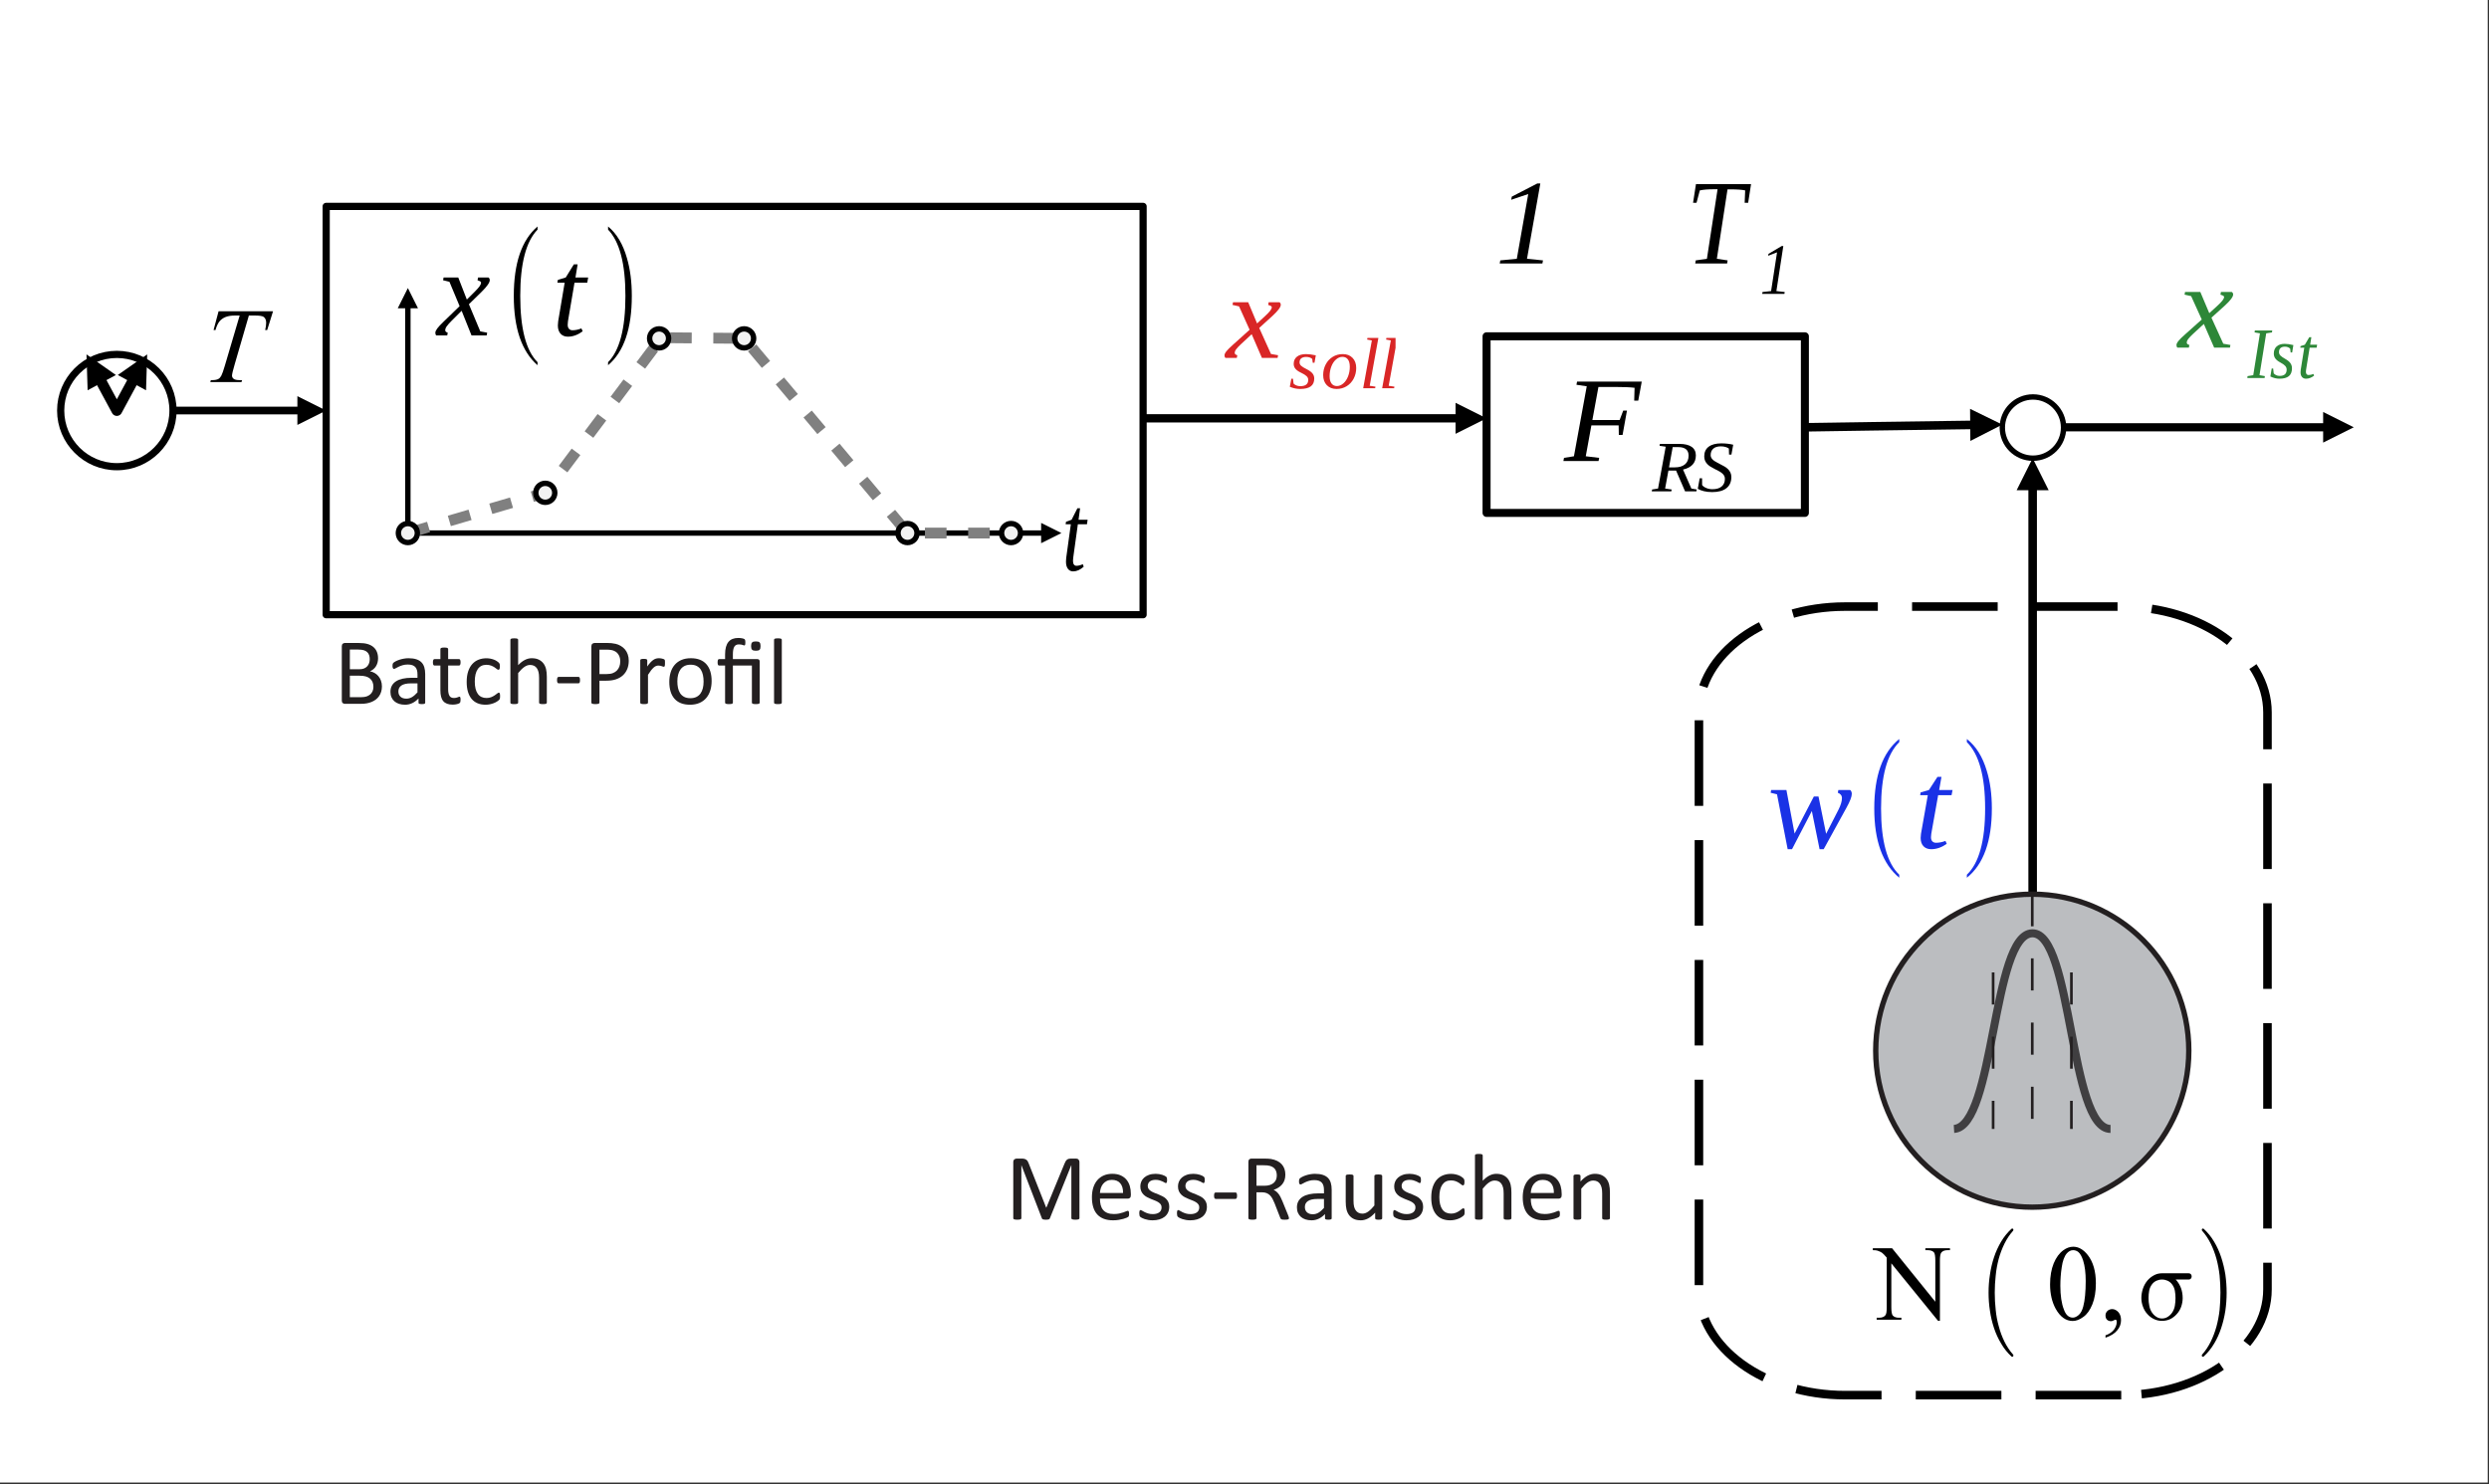 <?xml version="1.0" encoding="UTF-8" standalone="no"?><!DOCTYPE svg PUBLIC "-//W3C//DTD SVG 1.1//EN" "http://www.w3.org/Graphics/SVG/1.1/DTD/svg11.dtd"><svg width="100%" height="100%" viewBox="0 0 969 578" version="1.1" xmlns="http://www.w3.org/2000/svg" xmlns:xlink="http://www.w3.org/1999/xlink" xml:space="preserve" xmlns:serif="http://www.serif.com/" style="fill-rule:evenodd;clip-rule:evenodd;stroke-linejoin:round;stroke-miterlimit:10;"><rect x="0" y="0" width="969" height="578" fill="#333333" stroke="none"/><g id="FRS"><rect id="BackG" x="0" y="0" width="968.504" height="577.346" style="fill:#fff;"/><rect x="126.984" y="80.371" width="318.037" height="159.018" style="fill:#fff;stroke:#000;stroke-width:2.8px;"/><path d="M162.733,120.062l-3.944,-7.889l-3.945,7.889l7.889,-0Z" style="fill-rule:nonzero;"/><path d="M405.327,203.64l7.889,3.944l-7.889,3.945l-0,-7.889Z" style="fill-rule:nonzero;"/><path d="M158.789,118.484l-0,89.1l248.116,0" style="fill:none;fill-rule:nonzero;stroke:#000;stroke-width:2.1px;"/><path d="M158.789,207.585l53.497,-15.668l45.283,-60.409l32.133,0.265l63.606,75.812l40.307,-0.001" style="fill:none;fill-rule:nonzero;stroke:#808080;stroke-width:4.21px;stroke-dasharray:8.41,8.41,0,0;"/><circle cx="289.702" cy="131.773" r="3.7" style="fill:#f2f2f2;stroke:#000;stroke-width:2.1px;"/><circle cx="353.306" cy="207.584" r="3.7" style="fill:#f2f2f2;stroke:#000;stroke-width:2.1px;"/><circle cx="393.615" cy="207.584" r="3.7" style="fill:#f2f2f2;stroke:#000;stroke-width:2.1px;"/><circle cx="158.786" cy="207.584" r="3.7" style="fill:#f2f2f2;stroke:#000;stroke-width:2.1px;"/><circle cx="791.454" cy="166.512" r="11.926" style="fill:#fff;stroke:#000;stroke-width:2.1px;"/><circle cx="212.286" cy="191.917" r="3.7" style="fill:#f2f2f2;stroke:#000;stroke-width:2.1px;"/><circle cx="256.601" cy="131.773" r="3.7" style="fill:#f2f2f2;stroke:#000;stroke-width:2.1px;"/><circle cx="45.486" cy="159.879" r="21.864" style="fill:#fff;stroke:#000;stroke-width:2.8px;"/><path d="M115.776,154.275l11.208,5.604l-11.208,5.603l0,-11.207Z" style="fill-rule:nonzero;"/><path d="M67.352,159.879l50.666,-0" style="fill:none;fill-rule:nonzero;stroke:#000;stroke-width:2.99px;"/><path d="M566.667,156.871l12.073,6.037l-12.073,6.036l0,-12.073Z" style="fill-rule:nonzero;"/><path d="M445.02,162.908l124.062,-0" style="fill:none;fill-rule:nonzero;stroke:#000;stroke-width:3.22px;"/><rect x="578.74" y="130.967" width="123.924" height="68.774" style="fill:#fff;stroke:#000;stroke-width:3.12px;"/><path d="M766.972,159.217l12.556,6.137l-12.444,6.362l-0.112,-12.499Z" style="fill-rule:nonzero;"/><path d="M702.664,166.4c0,0 45.525,-0.702 66.864,-0.956" style="fill:none;fill-rule:nonzero;stroke:#000;stroke-width:3.33px;"/><path d="M785.101,190.913l6.238,-12.475l6.237,12.475l-12.475,-0Z" style="fill-rule:nonzero;"/><path d="M791.339,348.218l-0,-159.8" style="fill:none;fill-rule:nonzero;stroke:#000;stroke-width:3.33px;"/><path d="M904.43,160.438l11.925,5.962l-11.925,5.962l0,-11.924Z" style="fill-rule:nonzero;"/><path d="M803.38,166.399c0,-0 76.195,0.001 103.435,0.001" style="fill:none;fill-rule:nonzero;stroke:#000;stroke-width:3.18px;"/><g><rect x="579.83" y="60.101" width="56.693" height="56.693" style="fill:none;"/><path d="M594.482,100.777l6.224,0.622l-0.231,1.222l-16.619,-0l0.23,-1.222l6.431,-0.622l4.449,-25.217l-6.638,2.236l0.23,-1.222l9.912,-5.117l1.198,-0l-5.186,29.32Z" style="fill-rule:nonzero;"/></g><g><rect x="656.447" y="60.101" width="45.19" height="56.693" style="fill:none;"/><path d="M659.975,102.621l0.2,-1.222l4.35,-0.622l4.149,-27.084l-1.022,-0c-2.659,-0 -4.624,0.153 -5.893,0.461l-1.283,4.817l-1.343,0l1.123,-7.261l21.446,0l-1.122,7.261l-1.363,0l0.2,-4.817c-1.202,-0.277 -3.167,-0.415 -5.893,-0.415l-0.982,-0l-4.149,27.038l4.189,0.622l-0.2,1.222l-12.407,-0Z" style="fill-rule:nonzero;"/><path d="M691.574,113.348l3.237,0.372l-0.12,0.73l-8.644,0l0.12,-0.73l3.345,-0.372l2.314,-15.083l-3.453,1.337l0.12,-0.73l5.155,-3.061l0.623,0l-2.697,17.537Z" style="fill-rule:nonzero;"/></g><path d="M852.131,409.162c-0,33.658 -27.283,60.946 -60.942,60.946c-33.662,-0 -60.946,-27.288 -60.946,-60.946c0,-33.658 27.284,-60.942 60.946,-60.942c33.659,0 60.942,27.284 60.942,60.942" style="fill:#bbbdc0;fill-rule:nonzero;"/><path d="M852.131,409.164c-0,-33.636 -27.308,-60.944 -60.944,-60.944c-33.636,0 -60.944,27.308 -60.944,60.944c0,33.636 27.308,60.944 60.944,60.944c33.636,-0 60.944,-27.308 60.944,-60.944Z" style="fill:none;stroke:#231f20;stroke-width:2.08px;stroke-linejoin:miter;stroke-miterlimit:4;"/><path d="M760.715,439.635c15.866,-0.975 14.866,-75.867 30.47,-76.18c15.605,-0.316 14.484,76.113 30.471,76.18" style="fill:none;fill-rule:nonzero;stroke:#403f41;stroke-width:3.13px;stroke-linejoin:miter;stroke-miterlimit:4;"/><path d="M791.187,348.218l0,91.417" style="fill:none;fill-rule:nonzero;stroke:#231f20;stroke-width:1.04px;stroke-linejoin:miter;stroke-miterlimit:4;stroke-dasharray:12.5,12.5;"/><path d="M775.951,378.689l-0,60.946" style="fill:none;fill-rule:nonzero;stroke:#231f20;stroke-width:1.04px;stroke-linejoin:miter;stroke-miterlimit:4;stroke-dasharray:12.5,12.5;"/><path d="M806.424,378.689l-0,60.946" style="fill:none;fill-rule:nonzero;stroke:#231f20;stroke-width:1.04px;stroke-linejoin:miter;stroke-miterlimit:4;stroke-dasharray:12.5,12.5;"/><path d="M825.825,543.307l-107.475,0c-31.314,0 -56.933,-18.545 -56.933,-41.208l0,-224.667c0,-22.667 25.619,-41.212 56.933,-41.212l107.475,0c31.313,0 56.932,18.545 56.932,41.212l0,224.667c0,22.663 -25.619,41.208 -56.932,41.208Z" style="fill:none;fill-rule:nonzero;stroke:#000;stroke-width:3.33px;stroke-linejoin:miter;stroke-dasharray:33.33,13.33,0,0;"/><path d="M420.244,474.401c-0,0.098 -0.025,0.183 -0.076,0.256c-0.05,0.073 -0.138,0.131 -0.264,0.174c-0.126,0.043 -0.286,0.08 -0.481,0.11c-0.195,0.031 -0.449,0.046 -0.763,0.046c-0.29,-0 -0.538,-0.015 -0.745,-0.046c-0.208,-0.03 -0.371,-0.067 -0.491,-0.11c-0.119,-0.043 -0.204,-0.101 -0.254,-0.174c-0.051,-0.073 -0.076,-0.158 -0.076,-0.256l0,-20.636l-0.036,-0l-8.35,20.727c-0.037,0.086 -0.088,0.159 -0.156,0.22c-0.067,0.061 -0.164,0.113 -0.293,0.156c-0.128,0.043 -0.28,0.073 -0.457,0.091c-0.177,0.019 -0.388,0.028 -0.632,0.028c-0.256,-0 -0.476,-0.012 -0.659,-0.037c-0.183,-0.024 -0.336,-0.058 -0.458,-0.1c-0.122,-0.043 -0.217,-0.095 -0.284,-0.156c-0.067,-0.061 -0.113,-0.128 -0.137,-0.202l-7.983,-20.727l-0.019,-0l0,20.636c0,0.098 -0.025,0.183 -0.075,0.256c-0.05,0.073 -0.138,0.131 -0.264,0.174c-0.126,0.043 -0.29,0.08 -0.491,0.11c-0.201,0.031 -0.458,0.046 -0.773,0.046c-0.302,-0 -0.553,-0.015 -0.754,-0.046c-0.201,-0.03 -0.362,-0.067 -0.481,-0.11c-0.12,-0.043 -0.201,-0.101 -0.245,-0.174c-0.044,-0.073 -0.066,-0.158 -0.066,-0.256l-0,-21.79c-0,-0.512 0.136,-0.879 0.409,-1.098c0.272,-0.22 0.576,-0.33 0.911,-0.33l1.934,0c0.396,0 0.743,0.037 1.041,0.11c0.297,0.073 0.558,0.189 0.781,0.348c0.223,0.159 0.409,0.36 0.557,0.604c0.149,0.244 0.279,0.531 0.391,0.861l6.775,17.157l0.091,-0l7.05,-17.102c0.136,-0.367 0.285,-0.678 0.446,-0.934c0.162,-0.257 0.338,-0.461 0.531,-0.614c0.192,-0.152 0.406,-0.262 0.641,-0.329c0.236,-0.067 0.509,-0.101 0.819,-0.101l2.028,0c0.186,0 0.363,0.028 0.53,0.083c0.167,0.054 0.31,0.14 0.428,0.256c0.118,0.116 0.214,0.262 0.288,0.439c0.075,0.177 0.112,0.394 0.112,0.65l-0,21.79Z" style="fill:#231f20;fill-rule:nonzero;"/><path d="M440.257,465.465c0,0.476 -0.119,0.815 -0.358,1.017c-0.24,0.201 -0.512,0.302 -0.819,0.302l-10.853,-0c0,0.915 0.092,1.739 0.276,2.472c0.184,0.732 0.491,1.361 0.92,1.886c0.429,0.525 0.988,0.927 1.674,1.208c0.687,0.281 1.528,0.421 2.521,0.421c0.785,0 1.484,-0.064 2.098,-0.192c0.613,-0.128 1.144,-0.272 1.591,-0.43c0.448,-0.159 0.816,-0.302 1.104,-0.431c0.289,-0.128 0.506,-0.192 0.654,-0.192c0.086,0 0.162,0.022 0.23,0.064c0.067,0.043 0.119,0.107 0.156,0.192c0.037,0.086 0.064,0.205 0.083,0.358c0.018,0.152 0.027,0.338 0.027,0.558c0,0.159 -0.006,0.296 -0.018,0.412c-0.012,0.116 -0.027,0.22 -0.046,0.311c-0.018,0.092 -0.049,0.174 -0.091,0.247c-0.043,0.074 -0.098,0.144 -0.165,0.211c-0.067,0.067 -0.266,0.177 -0.595,0.33c-0.33,0.152 -0.757,0.302 -1.282,0.448c-0.525,0.147 -1.132,0.278 -1.822,0.394c-0.69,0.116 -1.425,0.174 -2.206,0.174c-1.355,-0 -2.542,-0.189 -3.562,-0.568c-1.019,-0.378 -1.876,-0.94 -2.572,-1.684c-0.696,-0.745 -1.221,-1.679 -1.575,-2.802c-0.354,-1.123 -0.531,-2.429 -0.531,-3.918c0,-1.416 0.183,-2.689 0.549,-3.818c0.367,-1.129 0.895,-2.087 1.584,-2.875c0.69,-0.787 1.523,-1.391 2.5,-1.813c0.976,-0.421 2.069,-0.631 3.277,-0.631c1.294,-0 2.396,0.207 3.305,0.622c0.91,0.415 1.657,0.974 2.243,1.676c0.586,0.702 1.017,1.526 1.291,2.472c0.275,0.946 0.412,1.956 0.412,3.03l0,0.549Zm-3.039,-0.897c0.036,-1.587 -0.317,-2.832 -1.06,-3.735c-0.743,-0.904 -1.845,-1.355 -3.307,-1.355c-0.749,-0 -1.406,0.14 -1.971,0.421c-0.565,0.281 -1.038,0.653 -1.418,1.117c-0.381,0.464 -0.676,1.004 -0.885,1.62c-0.209,0.617 -0.325,1.261 -0.35,1.932l8.991,0Z" style="fill:#231f20;fill-rule:nonzero;"/><path d="M455.199,469.933c-0,0.842 -0.156,1.593 -0.467,2.252c-0.312,0.659 -0.754,1.215 -1.328,1.667c-0.574,0.451 -1.257,0.793 -2.051,1.025c-0.793,0.232 -1.666,0.348 -2.618,0.348c-0.586,-0 -1.144,-0.046 -1.675,-0.137c-0.531,-0.092 -1.008,-0.208 -1.429,-0.348c-0.421,-0.141 -0.778,-0.287 -1.071,-0.44c-0.293,-0.152 -0.506,-0.29 -0.641,-0.412c-0.134,-0.122 -0.232,-0.293 -0.293,-0.512c-0.061,-0.22 -0.091,-0.519 -0.091,-0.898c-0,-0.232 0.012,-0.427 0.036,-0.586c0.025,-0.158 0.055,-0.287 0.092,-0.384c0.037,-0.098 0.088,-0.168 0.156,-0.211c0.067,-0.042 0.143,-0.064 0.228,-0.064c0.135,0 0.333,0.083 0.596,0.247c0.262,0.165 0.585,0.345 0.97,0.541c0.385,0.195 0.839,0.375 1.364,0.54c0.525,0.164 1.129,0.247 1.813,0.247c0.513,-0 0.976,-0.055 1.391,-0.165c0.416,-0.11 0.776,-0.272 1.081,-0.485c0.305,-0.214 0.54,-0.485 0.705,-0.815c0.165,-0.33 0.247,-0.72 0.247,-1.172c-0,-0.464 -0.119,-0.854 -0.357,-1.172c-0.238,-0.317 -0.552,-0.598 -0.943,-0.842c-0.391,-0.244 -0.83,-0.461 -1.318,-0.65c-0.489,-0.189 -0.992,-0.388 -1.511,-0.595c-0.519,-0.208 -1.025,-0.443 -1.52,-0.705c-0.494,-0.263 -0.937,-0.583 -1.327,-0.961c-0.391,-0.379 -0.705,-0.83 -0.943,-1.355c-0.238,-0.525 -0.357,-1.154 -0.357,-1.886c-0,-0.647 0.125,-1.267 0.375,-1.859c0.25,-0.592 0.626,-1.111 1.126,-1.556c0.501,-0.446 1.126,-0.803 1.877,-1.071c0.751,-0.269 1.626,-0.403 2.627,-0.403c0.44,-0 0.879,0.036 1.319,0.11c0.439,0.073 0.836,0.164 1.19,0.274c0.354,0.11 0.656,0.229 0.906,0.357c0.251,0.128 0.44,0.241 0.568,0.339c0.128,0.098 0.214,0.183 0.256,0.256c0.043,0.074 0.074,0.156 0.092,0.248c0.018,0.091 0.036,0.204 0.055,0.338c0.018,0.135 0.027,0.299 0.027,0.495c0,0.207 -0.009,0.387 -0.027,0.54c-0.019,0.152 -0.049,0.278 -0.092,0.375c-0.042,0.098 -0.094,0.168 -0.155,0.211c-0.061,0.043 -0.129,0.064 -0.202,0.064c-0.11,-0 -0.268,-0.067 -0.476,-0.202c-0.207,-0.134 -0.476,-0.277 -0.806,-0.43c-0.329,-0.152 -0.717,-0.296 -1.162,-0.43c-0.446,-0.134 -0.955,-0.202 -1.529,-0.202c-0.513,0 -0.965,0.058 -1.355,0.174c-0.391,0.116 -0.711,0.281 -0.961,0.495c-0.251,0.213 -0.44,0.467 -0.568,0.76c-0.128,0.293 -0.192,0.61 -0.192,0.952c-0,0.476 0.122,0.876 0.366,1.199c0.244,0.324 0.561,0.607 0.952,0.852c0.391,0.244 0.836,0.464 1.337,0.659c0.5,0.195 1.01,0.397 1.529,0.604c0.518,0.208 1.031,0.44 1.538,0.696c0.506,0.256 0.955,0.567 1.346,0.934c0.39,0.366 0.704,0.805 0.943,1.318c0.238,0.513 0.357,1.123 0.357,1.831Z" style="fill:#231f20;fill-rule:nonzero;"/><path d="M469.865,469.933c0,0.842 -0.155,1.593 -0.467,2.252c-0.311,0.659 -0.753,1.215 -1.327,1.667c-0.574,0.451 -1.257,0.793 -2.051,1.025c-0.793,0.232 -1.666,0.348 -2.618,0.348c-0.586,-0 -1.145,-0.046 -1.676,-0.137c-0.531,-0.092 -1.007,-0.208 -1.428,-0.348c-0.421,-0.141 -0.778,-0.287 -1.071,-0.44c-0.293,-0.152 -0.507,-0.29 -0.641,-0.412c-0.134,-0.122 -0.232,-0.293 -0.293,-0.512c-0.061,-0.22 -0.092,-0.519 -0.092,-0.898c0,-0.232 0.013,-0.427 0.037,-0.586c0.025,-0.158 0.055,-0.287 0.092,-0.384c0.036,-0.098 0.088,-0.168 0.155,-0.211c0.067,-0.042 0.144,-0.064 0.229,-0.064c0.134,0 0.333,0.083 0.595,0.247c0.263,0.165 0.586,0.345 0.971,0.541c0.384,0.195 0.839,0.375 1.364,0.54c0.525,0.164 1.129,0.247 1.813,0.247c0.512,-0 0.976,-0.055 1.391,-0.165c0.415,-0.11 0.775,-0.272 1.081,-0.485c0.305,-0.214 0.54,-0.485 0.704,-0.815c0.165,-0.33 0.248,-0.72 0.248,-1.172c-0,-0.464 -0.119,-0.854 -0.357,-1.172c-0.238,-0.317 -0.553,-0.598 -0.943,-0.842c-0.391,-0.244 -0.83,-0.461 -1.319,-0.65c-0.488,-0.189 -0.992,-0.388 -1.51,-0.595c-0.519,-0.208 -1.026,-0.443 -1.52,-0.705c-0.494,-0.263 -0.937,-0.583 -1.328,-0.961c-0.39,-0.379 -0.705,-0.83 -0.943,-1.355c-0.238,-0.525 -0.357,-1.154 -0.357,-1.886c0,-0.647 0.125,-1.267 0.376,-1.859c0.25,-0.592 0.625,-1.111 1.126,-1.556c0.5,-0.446 1.126,-0.803 1.877,-1.071c0.75,-0.269 1.626,-0.403 2.627,-0.403c0.44,-0 0.879,0.036 1.319,0.11c0.439,0.073 0.836,0.164 1.19,0.274c0.354,0.11 0.656,0.229 0.906,0.357c0.25,0.128 0.44,0.241 0.568,0.339c0.128,0.098 0.213,0.183 0.256,0.256c0.043,0.074 0.073,0.156 0.092,0.248c0.018,0.091 0.036,0.204 0.055,0.338c0.018,0.135 0.027,0.299 0.027,0.495c0,0.207 -0.009,0.387 -0.027,0.54c-0.019,0.152 -0.049,0.278 -0.092,0.375c-0.043,0.098 -0.095,0.168 -0.156,0.211c-0.061,0.043 -0.128,0.064 -0.201,0.064c-0.11,-0 -0.269,-0.067 -0.476,-0.202c-0.208,-0.134 -0.476,-0.277 -0.806,-0.43c-0.329,-0.152 -0.717,-0.296 -1.163,-0.43c-0.445,-0.134 -0.955,-0.202 -1.528,-0.202c-0.513,0 -0.965,0.058 -1.355,0.174c-0.391,0.116 -0.711,0.281 -0.962,0.495c-0.25,0.213 -0.439,0.467 -0.567,0.76c-0.129,0.293 -0.193,0.61 -0.193,0.952c0,0.476 0.122,0.876 0.367,1.199c0.244,0.324 0.561,0.607 0.952,0.852c0.39,0.244 0.836,0.464 1.336,0.659c0.501,0.195 1.011,0.397 1.529,0.604c0.519,0.208 1.032,0.44 1.538,0.696c0.507,0.256 0.956,0.567 1.346,0.934c0.391,0.366 0.705,0.805 0.943,1.318c0.238,0.513 0.357,1.123 0.357,1.831Z" style="fill:#231f20;fill-rule:nonzero;"/><path d="M481.602,465.63c0,0.476 -0.055,0.806 -0.164,0.989c-0.11,0.183 -0.269,0.275 -0.476,0.275l-7.654,-0c-0.22,-0 -0.385,-0.095 -0.495,-0.284c-0.11,-0.189 -0.164,-0.516 -0.164,-0.98c-0,-0.464 0.054,-0.787 0.164,-0.97c0.11,-0.183 0.275,-0.275 0.495,-0.275l7.654,0c0.097,0 0.186,0.018 0.265,0.055c0.079,0.037 0.146,0.107 0.201,0.211c0.055,0.103 0.098,0.235 0.129,0.393c0.03,0.159 0.045,0.354 0.045,0.586Z" style="fill:#231f20;fill-rule:nonzero;"/><path d="M501.817,474.401c0,0.098 -0.018,0.183 -0.055,0.256c-0.036,0.073 -0.116,0.135 -0.238,0.183c-0.122,0.049 -0.293,0.086 -0.512,0.11c-0.22,0.025 -0.513,0.037 -0.879,0.037c-0.318,-0 -0.577,-0.012 -0.779,-0.037c-0.201,-0.024 -0.363,-0.064 -0.485,-0.119c-0.122,-0.055 -0.216,-0.131 -0.284,-0.229c-0.067,-0.097 -0.125,-0.219 -0.174,-0.366l-2.179,-5.585c-0.256,-0.634 -0.521,-1.217 -0.796,-1.748c-0.275,-0.531 -0.601,-0.989 -0.98,-1.374c-0.378,-0.384 -0.824,-0.683 -1.336,-0.897c-0.513,-0.213 -1.129,-0.32 -1.85,-0.32l-2.105,-0l-0,10.089c-0,0.098 -0.028,0.183 -0.083,0.256c-0.055,0.073 -0.14,0.131 -0.256,0.174c-0.116,0.043 -0.275,0.08 -0.476,0.11c-0.202,0.031 -0.455,0.046 -0.76,0.046c-0.305,-0 -0.559,-0.015 -0.76,-0.046c-0.201,-0.03 -0.363,-0.067 -0.485,-0.11c-0.122,-0.043 -0.208,-0.101 -0.257,-0.174c-0.048,-0.073 -0.073,-0.158 -0.073,-0.256l0,-21.936c0,-0.476 0.125,-0.809 0.376,-0.998c0.25,-0.189 0.515,-0.284 0.796,-0.284l5.035,0c0.599,0 1.096,0.015 1.493,0.046c0.397,0.03 0.754,0.064 1.071,0.101c0.915,0.158 1.724,0.409 2.426,0.75c0.702,0.342 1.291,0.775 1.767,1.3c0.476,0.525 0.833,1.126 1.071,1.804c0.238,0.677 0.357,1.425 0.357,2.243c0,0.793 -0.107,1.505 -0.32,2.133c-0.214,0.629 -0.522,1.184 -0.925,1.666c-0.403,0.483 -0.885,0.901 -1.446,1.255c-0.562,0.354 -1.191,0.653 -1.886,0.897c0.39,0.171 0.744,0.388 1.062,0.65c0.317,0.262 0.613,0.577 0.888,0.943c0.274,0.366 0.534,0.787 0.778,1.263c0.244,0.476 0.488,1.014 0.732,1.612l2.124,5.218c0.171,0.44 0.281,0.748 0.33,0.925c0.049,0.177 0.073,0.314 0.073,0.412Zm-4.742,-16.644c-0,-0.928 -0.208,-1.712 -0.623,-2.353c-0.415,-0.641 -1.111,-1.102 -2.087,-1.383c-0.305,-0.085 -0.65,-0.146 -1.035,-0.183c-0.384,-0.036 -0.888,-0.055 -1.51,-0.055l-2.655,0l-0,7.984l3.076,-0c0.83,-0 1.547,-0.101 2.151,-0.303c0.605,-0.201 1.108,-0.482 1.511,-0.842c0.403,-0.36 0.699,-0.784 0.888,-1.272c0.189,-0.489 0.284,-1.02 0.284,-1.593Z" style="fill:#231f20;fill-rule:nonzero;"/><path d="M518.443,474.438c0,0.146 -0.049,0.256 -0.146,0.329c-0.098,0.073 -0.232,0.128 -0.403,0.165c-0.171,0.037 -0.421,0.055 -0.751,0.055c-0.317,-0 -0.571,-0.018 -0.76,-0.055c-0.189,-0.037 -0.326,-0.092 -0.412,-0.165c-0.085,-0.073 -0.128,-0.183 -0.128,-0.329l0,-1.648c-0.72,0.769 -1.523,1.367 -2.408,1.794c-0.885,0.427 -1.822,0.641 -2.81,0.641c-0.867,-0 -1.651,-0.113 -2.353,-0.339c-0.702,-0.226 -1.3,-0.552 -1.795,-0.979c-0.494,-0.428 -0.879,-0.953 -1.153,-1.575c-0.275,-0.623 -0.412,-1.331 -0.412,-2.124c-0,-0.928 0.189,-1.734 0.567,-2.417c0.379,-0.684 0.922,-1.251 1.63,-1.703c0.708,-0.452 1.575,-0.79 2.6,-1.016c1.025,-0.226 2.179,-0.339 3.461,-0.339l2.27,-0l0,-1.282c0,-0.635 -0.067,-1.196 -0.201,-1.684c-0.134,-0.489 -0.351,-0.895 -0.65,-1.218c-0.299,-0.324 -0.687,-0.568 -1.163,-0.732c-0.476,-0.165 -1.062,-0.248 -1.758,-0.248c-0.744,0 -1.413,0.089 -2.005,0.266c-0.592,0.177 -1.111,0.372 -1.556,0.586c-0.446,0.213 -0.818,0.409 -1.117,0.586c-0.299,0.177 -0.522,0.265 -0.668,0.265c-0.098,0 -0.183,-0.024 -0.257,-0.073c-0.073,-0.049 -0.137,-0.122 -0.192,-0.22c-0.055,-0.097 -0.095,-0.223 -0.119,-0.375c-0.024,-0.153 -0.037,-0.321 -0.037,-0.504c0,-0.305 0.022,-0.546 0.064,-0.723c0.043,-0.177 0.147,-0.345 0.312,-0.503c0.165,-0.159 0.448,-0.345 0.851,-0.559c0.403,-0.214 0.867,-0.409 1.392,-0.586c0.525,-0.177 1.098,-0.323 1.721,-0.439c0.623,-0.116 1.251,-0.174 1.886,-0.174c1.184,-0 2.191,0.134 3.021,0.403c0.83,0.268 1.502,0.662 2.014,1.181c0.513,0.518 0.885,1.162 1.117,1.931c0.232,0.769 0.348,1.667 0.348,2.692l0,11.115Zm-3.003,-7.526l-2.582,-0c-0.83,-0 -1.55,0.07 -2.16,0.21c-0.611,0.141 -1.117,0.348 -1.52,0.623c-0.403,0.275 -0.699,0.604 -0.888,0.989c-0.189,0.384 -0.284,0.827 -0.284,1.327c0,0.855 0.272,1.535 0.815,2.042c0.543,0.507 1.303,0.76 2.28,0.76c0.793,-0 1.529,-0.202 2.206,-0.604c0.678,-0.403 1.389,-1.02 2.133,-1.85l0,-3.497Z" style="fill:#231f20;fill-rule:nonzero;"/><path d="M538.109,474.419c-0,0.098 -0.022,0.18 -0.064,0.247c-0.043,0.068 -0.119,0.126 -0.229,0.174c-0.11,0.049 -0.254,0.086 -0.431,0.11c-0.177,0.025 -0.393,0.037 -0.65,0.037c-0.28,-0 -0.509,-0.012 -0.686,-0.037c-0.177,-0.024 -0.318,-0.061 -0.421,-0.11c-0.104,-0.048 -0.174,-0.106 -0.211,-0.174c-0.037,-0.067 -0.055,-0.149 -0.055,-0.247l0,-2.179c-0.94,1.038 -1.868,1.795 -2.783,2.271c-0.916,0.476 -1.843,0.714 -2.783,0.714c-1.099,-0 -2.024,-0.183 -2.774,-0.549c-0.751,-0.367 -1.358,-0.864 -1.822,-1.493c-0.464,-0.628 -0.797,-1.361 -0.998,-2.197c-0.202,-0.836 -0.302,-1.852 -0.302,-3.049l-0,-9.997c-0,-0.098 0.021,-0.18 0.064,-0.247c0.043,-0.068 0.125,-0.129 0.247,-0.184c0.122,-0.055 0.281,-0.091 0.476,-0.109c0.195,-0.019 0.44,-0.028 0.733,-0.028c0.292,0 0.537,0.009 0.732,0.028c0.195,0.018 0.351,0.054 0.467,0.109c0.116,0.055 0.198,0.116 0.247,0.184c0.049,0.067 0.073,0.149 0.073,0.247l0,9.594c0,0.965 0.07,1.737 0.211,2.317c0.14,0.58 0.354,1.074 0.641,1.483c0.287,0.409 0.65,0.726 1.089,0.952c0.44,0.226 0.952,0.339 1.538,0.339c0.757,-0 1.511,-0.269 2.262,-0.806c0.75,-0.537 1.547,-1.324 2.389,-2.362l0,-11.517c0,-0.098 0.022,-0.18 0.064,-0.247c0.043,-0.068 0.125,-0.129 0.247,-0.184c0.123,-0.055 0.278,-0.091 0.467,-0.109c0.19,-0.019 0.437,-0.028 0.742,-0.028c0.293,0 0.537,0.009 0.732,0.028c0.196,0.018 0.348,0.054 0.458,0.109c0.11,0.055 0.192,0.116 0.247,0.184c0.055,0.067 0.083,0.149 0.083,0.247l-0,16.479Z" style="fill:#231f20;fill-rule:nonzero;"/><path d="M554.039,469.933c-0,0.842 -0.156,1.593 -0.467,2.252c-0.311,0.659 -0.754,1.215 -1.328,1.667c-0.573,0.451 -1.257,0.793 -2.05,1.025c-0.794,0.232 -1.667,0.348 -2.619,0.348c-0.586,-0 -1.144,-0.046 -1.675,-0.137c-0.531,-0.092 -1.007,-0.208 -1.428,-0.348c-0.422,-0.141 -0.779,-0.287 -1.072,-0.44c-0.293,-0.152 -0.506,-0.29 -0.64,-0.412c-0.135,-0.122 -0.232,-0.293 -0.293,-0.512c-0.061,-0.22 -0.092,-0.519 -0.092,-0.898c0,-0.232 0.012,-0.427 0.037,-0.586c0.024,-0.158 0.055,-0.287 0.091,-0.384c0.037,-0.098 0.089,-0.168 0.156,-0.211c0.067,-0.042 0.143,-0.064 0.229,-0.064c0.134,0 0.332,0.083 0.595,0.247c0.262,0.165 0.586,0.345 0.97,0.541c0.385,0.195 0.84,0.375 1.364,0.54c0.525,0.164 1.13,0.247 1.813,0.247c0.513,-0 0.977,-0.055 1.392,-0.165c0.415,-0.11 0.775,-0.272 1.08,-0.485c0.305,-0.214 0.54,-0.485 0.705,-0.815c0.165,-0.33 0.247,-0.72 0.247,-1.172c0,-0.464 -0.119,-0.854 -0.357,-1.172c-0.238,-0.317 -0.552,-0.598 -0.943,-0.842c-0.39,-0.244 -0.83,-0.461 -1.318,-0.65c-0.488,-0.189 -0.992,-0.388 -1.511,-0.595c-0.519,-0.208 -1.025,-0.443 -1.52,-0.705c-0.494,-0.263 -0.936,-0.583 -1.327,-0.961c-0.391,-0.379 -0.705,-0.83 -0.943,-1.355c-0.238,-0.525 -0.357,-1.154 -0.357,-1.886c-0,-0.647 0.125,-1.267 0.375,-1.859c0.251,-0.592 0.626,-1.111 1.126,-1.556c0.501,-0.446 1.126,-0.803 1.877,-1.071c0.751,-0.269 1.627,-0.403 2.628,-0.403c0.439,-0 0.879,0.036 1.318,0.11c0.44,0.073 0.836,0.164 1.19,0.274c0.354,0.11 0.656,0.229 0.907,0.357c0.25,0.128 0.439,0.241 0.567,0.339c0.128,0.098 0.214,0.183 0.257,0.256c0.042,0.074 0.073,0.156 0.091,0.248c0.019,0.091 0.037,0.204 0.055,0.338c0.018,0.135 0.028,0.299 0.028,0.495c-0,0.207 -0.01,0.387 -0.028,0.54c-0.018,0.152 -0.049,0.278 -0.091,0.375c-0.043,0.098 -0.095,0.168 -0.156,0.211c-0.061,0.043 -0.128,0.064 -0.201,0.064c-0.11,-0 -0.269,-0.067 -0.477,-0.202c-0.207,-0.134 -0.476,-0.277 -0.805,-0.43c-0.33,-0.152 -0.717,-0.296 -1.163,-0.43c-0.445,-0.134 -0.955,-0.202 -1.529,-0.202c-0.513,0 -0.964,0.058 -1.355,0.174c-0.39,0.116 -0.711,0.281 -0.961,0.495c-0.25,0.213 -0.44,0.467 -0.568,0.76c-0.128,0.293 -0.192,0.61 -0.192,0.952c-0,0.476 0.122,0.876 0.366,1.199c0.244,0.324 0.562,0.607 0.952,0.852c0.391,0.244 0.837,0.464 1.337,0.659c0.5,0.195 1.01,0.397 1.529,0.604c0.519,0.208 1.031,0.44 1.538,0.696c0.507,0.256 0.955,0.567 1.346,0.934c0.39,0.366 0.705,0.805 0.943,1.318c0.238,0.513 0.357,1.123 0.357,1.831Z" style="fill:#231f20;fill-rule:nonzero;"/><path d="M570.207,471.911c0,0.207 -0.006,0.387 -0.018,0.54c-0.012,0.152 -0.034,0.281 -0.064,0.384c-0.031,0.104 -0.067,0.196 -0.11,0.275c-0.043,0.079 -0.141,0.195 -0.293,0.348c-0.153,0.152 -0.412,0.342 -0.778,0.568c-0.367,0.225 -0.779,0.427 -1.236,0.604c-0.458,0.177 -0.955,0.32 -1.493,0.43c-0.537,0.11 -1.092,0.165 -1.666,0.165c-1.184,-0 -2.234,-0.195 -3.149,-0.586c-0.916,-0.391 -1.682,-0.961 -2.298,-1.712c-0.617,-0.751 -1.087,-1.672 -1.41,-2.765c-0.324,-1.093 -0.485,-2.353 -0.485,-3.781c-0,-1.624 0.198,-3.018 0.595,-4.184c0.396,-1.166 0.94,-2.121 1.629,-2.866c0.69,-0.744 1.502,-1.297 2.436,-1.657c0.933,-0.36 1.944,-0.54 3.03,-0.54c0.525,0 1.035,0.049 1.529,0.147c0.494,0.097 0.949,0.225 1.364,0.384c0.415,0.159 0.784,0.342 1.108,0.549c0.323,0.208 0.558,0.385 0.705,0.531c0.146,0.147 0.247,0.263 0.302,0.348c0.055,0.086 0.101,0.186 0.137,0.302c0.037,0.116 0.061,0.248 0.074,0.394c0.012,0.147 0.018,0.33 0.018,0.549c-0,0.476 -0.055,0.809 -0.165,0.998c-0.11,0.19 -0.244,0.284 -0.403,0.284c-0.183,0 -0.393,-0.101 -0.631,-0.302c-0.239,-0.201 -0.541,-0.424 -0.907,-0.668c-0.366,-0.244 -0.809,-0.467 -1.327,-0.669c-0.519,-0.201 -1.133,-0.302 -1.841,-0.302c-1.452,0 -2.566,0.559 -3.341,1.676c-0.775,1.117 -1.163,2.737 -1.163,4.861c0,1.062 0.101,1.993 0.302,2.792c0.202,0.8 0.498,1.468 0.888,2.005c0.391,0.538 0.87,0.937 1.438,1.2c0.567,0.262 1.217,0.393 1.95,0.393c0.695,0 1.306,-0.109 1.831,-0.329c0.525,-0.22 0.979,-0.461 1.364,-0.723c0.384,-0.263 0.708,-0.501 0.97,-0.715c0.263,-0.213 0.467,-0.32 0.614,-0.32c0.085,0 0.158,0.024 0.219,0.073c0.061,0.049 0.113,0.132 0.156,0.247c0.043,0.116 0.073,0.263 0.092,0.44c0.018,0.177 0.027,0.388 0.027,0.632Z" style="fill:#231f20;fill-rule:nonzero;"/><path d="M588.408,474.419c-0,0.098 -0.025,0.18 -0.073,0.247c-0.049,0.068 -0.129,0.126 -0.238,0.174c-0.11,0.049 -0.263,0.086 -0.458,0.11c-0.196,0.025 -0.44,0.037 -0.733,0.037c-0.305,-0 -0.555,-0.012 -0.75,-0.037c-0.196,-0.024 -0.348,-0.061 -0.458,-0.11c-0.11,-0.048 -0.189,-0.106 -0.238,-0.174c-0.049,-0.067 -0.073,-0.149 -0.073,-0.247l-0,-9.649c-0,-0.94 -0.074,-1.697 -0.22,-2.271c-0.147,-0.574 -0.36,-1.068 -0.641,-1.483c-0.281,-0.415 -0.644,-0.733 -1.09,-0.952c-0.445,-0.22 -0.961,-0.33 -1.547,-0.33c-0.757,0 -1.513,0.269 -2.27,0.806c-0.757,0.537 -1.551,1.324 -2.381,2.362l0,11.517c0,0.098 -0.024,0.18 -0.073,0.247c-0.049,0.068 -0.128,0.126 -0.238,0.174c-0.11,0.049 -0.262,0.086 -0.458,0.11c-0.195,0.025 -0.445,0.037 -0.75,0.037c-0.293,-0 -0.538,-0.012 -0.733,-0.037c-0.195,-0.024 -0.351,-0.061 -0.467,-0.11c-0.116,-0.048 -0.195,-0.106 -0.238,-0.174c-0.043,-0.067 -0.064,-0.149 -0.064,-0.247l0,-24.463c0,-0.097 0.021,-0.183 0.064,-0.256c0.043,-0.073 0.122,-0.134 0.238,-0.183c0.116,-0.049 0.272,-0.086 0.467,-0.11c0.195,-0.024 0.44,-0.037 0.733,-0.037c0.305,0 0.555,0.013 0.75,0.037c0.196,0.024 0.348,0.061 0.458,0.11c0.11,0.049 0.189,0.11 0.238,0.183c0.049,0.073 0.073,0.159 0.073,0.256l0,9.87c0.867,-0.916 1.74,-1.596 2.619,-2.042c0.879,-0.445 1.764,-0.668 2.655,-0.668c1.098,-0 2.023,0.186 2.774,0.558c0.751,0.373 1.358,0.87 1.822,1.493c0.464,0.622 0.796,1.351 0.998,2.188c0.201,0.836 0.302,1.846 0.302,3.03l-0,10.034Z" style="fill:#231f20;fill-rule:nonzero;"/><path d="M607.982,465.465c-0,0.476 -0.12,0.815 -0.359,1.017c-0.239,0.201 -0.512,0.302 -0.819,0.302l-10.852,-0c-0,0.915 0.092,1.739 0.276,2.472c0.184,0.732 0.49,1.361 0.92,1.886c0.429,0.525 0.987,0.927 1.674,1.208c0.687,0.281 1.527,0.421 2.521,0.421c0.785,0 1.484,-0.064 2.097,-0.192c0.614,-0.128 1.144,-0.272 1.592,-0.43c0.448,-0.159 0.816,-0.302 1.104,-0.431c0.288,-0.128 0.506,-0.192 0.653,-0.192c0.086,0 0.163,0.022 0.23,0.064c0.068,0.043 0.12,0.107 0.157,0.192c0.036,0.086 0.064,0.205 0.082,0.358c0.019,0.152 0.028,0.338 0.028,0.558c-0,0.159 -0.006,0.296 -0.018,0.412c-0.013,0.116 -0.028,0.22 -0.046,0.311c-0.018,0.092 -0.049,0.174 -0.092,0.247c-0.042,0.074 -0.097,0.144 -0.164,0.211c-0.068,0.067 -0.266,0.177 -0.596,0.33c-0.329,0.152 -0.756,0.302 -1.281,0.448c-0.525,0.147 -1.133,0.278 -1.822,0.394c-0.69,0.116 -1.425,0.174 -2.207,0.174c-1.355,-0 -2.542,-0.189 -3.561,-0.568c-1.019,-0.378 -1.877,-0.94 -2.573,-1.684c-0.695,-0.745 -1.22,-1.679 -1.574,-2.802c-0.354,-1.123 -0.531,-2.429 -0.531,-3.918c-0,-1.416 0.183,-2.689 0.549,-3.818c0.366,-1.129 0.894,-2.087 1.584,-2.875c0.69,-0.787 1.523,-1.391 2.499,-1.813c0.977,-0.421 2.069,-0.631 3.278,-0.631c1.294,-0 2.395,0.207 3.305,0.622c0.909,0.415 1.657,0.974 2.243,1.676c0.586,0.702 1.016,1.526 1.291,2.472c0.274,0.946 0.412,1.956 0.412,3.03l-0,0.549Zm-3.04,-0.897c0.037,-1.587 -0.316,-2.832 -1.059,-3.735c-0.743,-0.904 -1.845,-1.355 -3.307,-1.355c-0.749,-0 -1.406,0.14 -1.971,0.421c-0.565,0.281 -1.038,0.653 -1.419,1.117c-0.381,0.464 -0.675,1.004 -0.884,1.62c-0.209,0.617 -0.326,1.261 -0.35,1.932l8.99,0Z" style="fill:#231f20;fill-rule:nonzero;"/><path d="M626.768,474.419c0,0.098 -0.024,0.18 -0.073,0.247c-0.049,0.068 -0.128,0.126 -0.238,0.174c-0.11,0.049 -0.262,0.086 -0.458,0.11c-0.195,0.025 -0.439,0.037 -0.732,0.037c-0.305,-0 -0.555,-0.012 -0.751,-0.037c-0.195,-0.024 -0.348,-0.061 -0.458,-0.11c-0.109,-0.048 -0.189,-0.106 -0.238,-0.174c-0.048,-0.067 -0.073,-0.149 -0.073,-0.247l0,-9.649c0,-0.94 -0.073,-1.697 -0.22,-2.271c-0.146,-0.574 -0.36,-1.068 -0.64,-1.483c-0.281,-0.415 -0.644,-0.733 -1.09,-0.952c-0.445,-0.22 -0.961,-0.33 -1.547,-0.33c-0.757,0 -1.514,0.269 -2.271,0.806c-0.757,0.537 -1.55,1.324 -2.38,2.362l-0,11.517c-0,0.098 -0.024,0.18 -0.073,0.247c-0.049,0.068 -0.128,0.126 -0.238,0.174c-0.11,0.049 -0.263,0.086 -0.458,0.11c-0.195,0.025 -0.446,0.037 -0.751,0.037c-0.293,-0 -0.537,-0.012 -0.732,-0.037c-0.196,-0.024 -0.351,-0.061 -0.467,-0.11c-0.116,-0.048 -0.195,-0.106 -0.238,-0.174c-0.043,-0.067 -0.064,-0.149 -0.064,-0.247l-0,-16.479c-0,-0.098 0.018,-0.18 0.055,-0.247c0.036,-0.068 0.11,-0.129 0.219,-0.184c0.11,-0.055 0.251,-0.091 0.422,-0.109c0.17,-0.019 0.396,-0.028 0.677,-0.028c0.269,0 0.491,0.009 0.668,0.028c0.177,0.018 0.315,0.054 0.412,0.109c0.098,0.055 0.168,0.116 0.211,0.184c0.043,0.067 0.064,0.149 0.064,0.247l-0,2.179c0.928,-1.038 1.852,-1.798 2.774,-2.28c0.922,-0.482 1.852,-0.723 2.792,-0.723c1.099,-0 2.024,0.186 2.774,0.558c0.751,0.373 1.358,0.87 1.822,1.493c0.464,0.622 0.797,1.351 0.998,2.188c0.202,0.836 0.302,1.84 0.302,3.012l0,10.052Z" style="fill:#231f20;fill-rule:nonzero;"/><path d="M148.69,267.296c-0,0.745 -0.095,1.432 -0.284,2.06c-0.189,0.629 -0.455,1.194 -0.797,1.694c-0.342,0.501 -0.754,0.94 -1.236,1.318c-0.482,0.379 -1.025,0.696 -1.629,0.953c-0.605,0.256 -1.252,0.448 -1.941,0.576c-0.69,0.128 -1.48,0.193 -2.371,0.193l-6.189,-0c-0.281,-0 -0.547,-0.095 -0.797,-0.284c-0.25,-0.189 -0.375,-0.522 -0.375,-0.998l-0,-21.131c-0,-0.476 0.125,-0.808 0.375,-0.997c0.25,-0.19 0.516,-0.284 0.797,-0.284l5.383,-0c1.416,-0 2.576,0.134 3.479,0.403c0.903,0.268 1.657,0.659 2.261,1.171c0.604,0.513 1.059,1.142 1.364,1.886c0.306,0.745 0.458,1.587 0.458,2.527c0,0.562 -0.067,1.099 -0.201,1.612c-0.135,0.512 -0.333,0.985 -0.595,1.419c-0.263,0.433 -0.592,0.821 -0.989,1.162c-0.397,0.342 -0.852,0.623 -1.364,0.843c0.647,0.122 1.251,0.345 1.812,0.668c0.562,0.323 1.053,0.735 1.474,1.236c0.422,0.5 0.754,1.086 0.998,1.758c0.245,0.671 0.367,1.41 0.367,2.215Zm-4.743,-10.601c0,-0.574 -0.079,-1.093 -0.237,-1.557c-0.159,-0.464 -0.408,-0.857 -0.749,-1.181c-0.341,-0.323 -0.786,-0.571 -1.334,-0.741c-0.548,-0.171 -1.272,-0.257 -2.174,-0.257l-3.251,0l-0,7.672l3.58,0c0.816,0 1.474,-0.106 1.973,-0.32c0.499,-0.214 0.913,-0.501 1.242,-0.861c0.329,-0.36 0.57,-0.781 0.722,-1.263c0.152,-0.482 0.228,-0.98 0.228,-1.492Zm1.428,10.784c0,-0.708 -0.112,-1.33 -0.338,-1.867c-0.225,-0.537 -0.554,-0.989 -0.986,-1.355c-0.433,-0.366 -0.975,-0.644 -1.627,-0.833c-0.652,-0.19 -1.471,-0.284 -2.458,-0.284l-3.764,-0l-0,8.349l4.568,0c0.719,0 1.347,-0.085 1.883,-0.256c0.535,-0.171 1.008,-0.424 1.416,-0.76c0.408,-0.335 0.728,-0.754 0.959,-1.254c0.232,-0.501 0.347,-1.08 0.347,-1.74Z" style="fill:#231f20;fill-rule:nonzero;"/><path d="M165.535,273.65c0,0.147 -0.049,0.256 -0.146,0.33c-0.098,0.073 -0.232,0.128 -0.403,0.164c-0.171,0.037 -0.421,0.055 -0.751,0.055c-0.317,0 -0.57,-0.018 -0.76,-0.055c-0.189,-0.036 -0.326,-0.091 -0.412,-0.164c-0.085,-0.074 -0.128,-0.183 -0.128,-0.33l0,-1.648c-0.72,0.769 -1.523,1.367 -2.408,1.795c-0.885,0.427 -1.822,0.64 -2.81,0.64c-0.867,0 -1.651,-0.112 -2.353,-0.338c-0.702,-0.226 -1.3,-0.553 -1.795,-0.98c-0.494,-0.427 -0.879,-0.952 -1.153,-1.575c-0.275,-0.622 -0.412,-1.33 -0.412,-2.124c-0,-0.927 0.189,-1.733 0.567,-2.417c0.379,-0.683 0.922,-1.251 1.63,-1.702c0.708,-0.452 1.575,-0.791 2.6,-1.017c1.026,-0.226 2.179,-0.338 3.461,-0.338l2.27,-0l0,-1.282c0,-0.635 -0.067,-1.197 -0.201,-1.685c-0.134,-0.488 -0.351,-0.894 -0.65,-1.217c-0.299,-0.324 -0.687,-0.568 -1.163,-0.733c-0.476,-0.165 -1.062,-0.247 -1.758,-0.247c-0.744,-0 -1.413,0.088 -2.005,0.265c-0.592,0.177 -1.11,0.373 -1.556,0.586c-0.446,0.214 -0.818,0.409 -1.117,0.586c-0.299,0.177 -0.522,0.266 -0.668,0.266c-0.098,-0 -0.183,-0.025 -0.257,-0.073c-0.073,-0.049 -0.137,-0.122 -0.192,-0.22c-0.055,-0.098 -0.095,-0.223 -0.119,-0.376c-0.024,-0.152 -0.037,-0.32 -0.037,-0.503c0,-0.305 0.022,-0.546 0.065,-0.723c0.042,-0.177 0.146,-0.345 0.311,-0.504c0.165,-0.159 0.448,-0.345 0.851,-0.558c0.403,-0.214 0.867,-0.409 1.392,-0.586c0.525,-0.177 1.098,-0.324 1.721,-0.44c0.623,-0.116 1.251,-0.174 1.886,-0.174c1.184,0 2.191,0.135 3.021,0.403c0.83,0.269 1.502,0.662 2.014,1.181c0.513,0.519 0.885,1.163 1.117,1.932c0.232,0.769 0.348,1.666 0.348,2.692l0,11.114Zm-3.003,-7.526l-2.581,0c-0.831,0 -1.551,0.071 -2.161,0.211c-0.61,0.14 -1.117,0.348 -1.52,0.623c-0.403,0.274 -0.699,0.604 -0.888,0.988c-0.189,0.385 -0.284,0.827 -0.284,1.328c0,0.854 0.272,1.535 0.815,2.042c0.543,0.506 1.303,0.759 2.28,0.759c0.793,0 1.529,-0.201 2.206,-0.604c0.678,-0.403 1.389,-1.019 2.133,-1.849l0,-3.498Z" style="fill:#231f20;fill-rule:nonzero;"/><path d="M179.305,272.423c-0,0.354 -0.025,0.635 -0.073,0.843c-0.049,0.207 -0.123,0.36 -0.22,0.457c-0.098,0.098 -0.244,0.19 -0.44,0.275c-0.195,0.085 -0.418,0.156 -0.668,0.211c-0.25,0.055 -0.516,0.1 -0.796,0.137c-0.281,0.037 -0.562,0.055 -0.843,0.055c-0.854,-0 -1.587,-0.113 -2.197,-0.339c-0.61,-0.226 -1.111,-0.568 -1.501,-1.025c-0.391,-0.458 -0.675,-1.038 -0.852,-1.74c-0.177,-0.702 -0.265,-1.529 -0.265,-2.481l-0,-9.631l-2.308,-0c-0.183,-0 -0.329,-0.098 -0.439,-0.293c-0.11,-0.195 -0.165,-0.513 -0.165,-0.952c0,-0.232 0.015,-0.428 0.046,-0.586c0.03,-0.159 0.07,-0.29 0.119,-0.394c0.049,-0.104 0.113,-0.177 0.192,-0.22c0.08,-0.042 0.168,-0.064 0.266,-0.064l2.289,0l-0,-3.918c-0,-0.086 0.021,-0.165 0.064,-0.238c0.042,-0.073 0.122,-0.138 0.238,-0.193c0.116,-0.054 0.271,-0.094 0.467,-0.119c0.195,-0.024 0.439,-0.036 0.732,-0.036c0.305,-0 0.555,0.012 0.751,0.036c0.195,0.025 0.348,0.065 0.458,0.119c0.109,0.055 0.189,0.12 0.238,0.193c0.048,0.073 0.073,0.152 0.073,0.238l-0,3.918l4.23,0c0.097,0 0.183,0.022 0.256,0.064c0.073,0.043 0.137,0.116 0.192,0.22c0.055,0.104 0.095,0.235 0.119,0.394c0.025,0.158 0.037,0.354 0.037,0.586c-0,0.439 -0.055,0.757 -0.165,0.952c-0.11,0.195 -0.256,0.293 -0.439,0.293l-4.23,-0l-0,9.192c-0,1.135 0.168,1.992 0.503,2.572c0.336,0.58 0.937,0.87 1.804,0.87c0.281,0 0.531,-0.027 0.751,-0.082c0.219,-0.055 0.415,-0.113 0.586,-0.174c0.171,-0.061 0.317,-0.119 0.439,-0.174c0.122,-0.055 0.232,-0.083 0.33,-0.083c0.061,0 0.119,0.016 0.174,0.046c0.055,0.031 0.097,0.089 0.128,0.174c0.03,0.086 0.058,0.202 0.082,0.348c0.025,0.146 0.037,0.33 0.037,0.549Z" style="fill:#231f20;fill-rule:nonzero;"/><path d="M194.686,271.123c-0,0.208 -0.006,0.388 -0.019,0.54c-0.012,0.153 -0.033,0.281 -0.064,0.385c-0.03,0.104 -0.067,0.195 -0.11,0.275c-0.042,0.079 -0.14,0.195 -0.293,0.347c-0.152,0.153 -0.412,0.342 -0.778,0.568c-0.366,0.226 -0.778,0.427 -1.236,0.604c-0.457,0.177 -0.955,0.321 -1.492,0.431c-0.537,0.11 -1.093,0.164 -1.666,0.164c-1.184,0 -2.234,-0.195 -3.15,-0.585c-0.915,-0.391 -1.681,-0.962 -2.298,-1.713c-0.616,-0.75 -1.086,-1.672 -1.41,-2.764c-0.323,-1.093 -0.485,-2.353 -0.485,-3.782c0,-1.623 0.199,-3.018 0.595,-4.183c0.397,-1.166 0.94,-2.121 1.63,-2.866c0.69,-0.745 1.501,-1.297 2.435,-1.657c0.934,-0.36 1.944,-0.54 3.031,-0.54c0.525,-0 1.034,0.048 1.529,0.146c0.494,0.098 0.949,0.226 1.364,0.385c0.415,0.158 0.784,0.341 1.107,0.549c0.324,0.207 0.559,0.384 0.705,0.531c0.147,0.146 0.248,0.262 0.303,0.348c0.054,0.085 0.1,0.186 0.137,0.302c0.036,0.116 0.061,0.247 0.073,0.394c0.012,0.146 0.018,0.329 0.018,0.549c0,0.476 -0.055,0.809 -0.164,0.998c-0.11,0.189 -0.245,0.284 -0.403,0.284c-0.183,-0 -0.394,-0.101 -0.632,-0.302c-0.238,-0.202 -0.54,-0.425 -0.906,-0.669c-0.367,-0.244 -0.809,-0.467 -1.328,-0.668c-0.519,-0.201 -1.132,-0.302 -1.84,-0.302c-1.453,-0 -2.567,0.558 -3.342,1.675c-0.775,1.117 -1.162,2.738 -1.162,4.862c-0,1.062 0.1,1.992 0.302,2.792c0.201,0.8 0.497,1.468 0.888,2.005c0.39,0.537 0.87,0.937 1.437,1.199c0.568,0.263 1.218,0.394 1.95,0.394c0.696,0 1.306,-0.11 1.831,-0.33c0.525,-0.219 0.98,-0.46 1.364,-0.723c0.385,-0.262 0.708,-0.5 0.971,-0.714c0.262,-0.214 0.467,-0.32 0.613,-0.32c0.086,-0 0.159,0.024 0.22,0.073c0.061,0.049 0.113,0.131 0.156,0.247c0.042,0.116 0.073,0.263 0.091,0.44c0.019,0.177 0.028,0.387 0.028,0.631Z" style="fill:#231f20;fill-rule:nonzero;"/><path d="M212.886,273.632c0,0.097 -0.024,0.18 -0.073,0.247c-0.049,0.067 -0.128,0.125 -0.238,0.174c-0.11,0.049 -0.262,0.085 -0.458,0.11c-0.195,0.024 -0.439,0.036 -0.732,0.036c-0.305,0 -0.556,-0.012 -0.751,-0.036c-0.195,-0.025 -0.348,-0.061 -0.458,-0.11c-0.109,-0.049 -0.189,-0.107 -0.238,-0.174c-0.048,-0.067 -0.073,-0.15 -0.073,-0.247l0,-9.65c0,-0.94 -0.073,-1.697 -0.22,-2.27c-0.146,-0.574 -0.36,-1.068 -0.64,-1.484c-0.281,-0.415 -0.644,-0.732 -1.09,-0.952c-0.446,-0.219 -0.961,-0.329 -1.547,-0.329c-0.757,-0 -1.514,0.268 -2.271,0.805c-0.757,0.538 -1.55,1.325 -2.38,2.362l-0,11.518c-0,0.097 -0.024,0.18 -0.073,0.247c-0.049,0.067 -0.129,0.125 -0.238,0.174c-0.11,0.049 -0.263,0.085 -0.458,0.11c-0.195,0.024 -0.446,0.036 -0.751,0.036c-0.293,0 -0.537,-0.012 -0.732,-0.036c-0.196,-0.025 -0.351,-0.061 -0.467,-0.11c-0.116,-0.049 -0.196,-0.107 -0.238,-0.174c-0.043,-0.067 -0.064,-0.15 -0.064,-0.247l-0,-24.463c-0,-0.098 0.021,-0.183 0.064,-0.256c0.042,-0.074 0.122,-0.135 0.238,-0.184c0.116,-0.048 0.271,-0.085 0.467,-0.109c0.195,-0.025 0.439,-0.037 0.732,-0.037c0.305,-0 0.556,0.012 0.751,0.037c0.195,0.024 0.348,0.061 0.458,0.109c0.109,0.049 0.189,0.11 0.238,0.184c0.049,0.073 0.073,0.158 0.073,0.256l-0,9.869c0.867,-0.915 1.739,-1.596 2.618,-2.041c0.879,-0.446 1.764,-0.669 2.655,-0.669c1.099,0 2.024,0.186 2.774,0.559c0.751,0.372 1.358,0.87 1.822,1.492c0.464,0.623 0.797,1.352 0.998,2.188c0.202,0.836 0.302,1.847 0.302,3.031l0,10.034Z" style="fill:#231f20;fill-rule:nonzero;"/><path d="M225.814,264.843c-0,0.476 -0.055,0.805 -0.165,0.989c-0.11,0.183 -0.269,0.274 -0.476,0.274l-7.654,0c-0.22,0 -0.385,-0.094 -0.494,-0.284c-0.11,-0.189 -0.165,-0.515 -0.165,-0.979c-0,-0.464 0.055,-0.788 0.165,-0.971c0.109,-0.183 0.274,-0.274 0.494,-0.274l7.654,-0c0.097,-0 0.186,0.018 0.265,0.055c0.08,0.036 0.147,0.106 0.202,0.21c0.055,0.104 0.097,0.235 0.128,0.394c0.03,0.158 0.046,0.354 0.046,0.586Z" style="fill:#231f20;fill-rule:nonzero;"/><path d="M244.783,257.335c0,1.184 -0.195,2.253 -0.586,3.205c-0.39,0.952 -0.949,1.764 -1.675,2.435c-0.726,0.671 -1.617,1.19 -2.673,1.556c-1.056,0.367 -2.317,0.55 -3.781,0.55l-2.692,-0l-0,8.532c-0,0.098 -0.028,0.184 -0.083,0.257c-0.054,0.073 -0.14,0.131 -0.256,0.174c-0.116,0.043 -0.275,0.079 -0.476,0.11c-0.201,0.03 -0.455,0.045 -0.76,0.045c-0.305,0 -0.558,-0.015 -0.76,-0.045c-0.201,-0.031 -0.363,-0.067 -0.485,-0.11c-0.122,-0.043 -0.207,-0.101 -0.256,-0.174c-0.049,-0.073 -0.074,-0.159 -0.074,-0.257l0,-21.862c0,-0.489 0.129,-0.836 0.385,-1.044c0.256,-0.208 0.543,-0.311 0.861,-0.311l5.072,-0c0.512,-0 1.004,0.021 1.474,0.064c0.47,0.043 1.025,0.134 1.666,0.274c0.641,0.141 1.294,0.403 1.959,0.788c0.665,0.384 1.23,0.857 1.694,1.419c0.464,0.561 0.821,1.211 1.071,1.95c0.25,0.738 0.375,1.553 0.375,2.444Zm-3.314,0.257c0,-0.965 -0.18,-1.77 -0.54,-2.417c-0.36,-0.647 -0.806,-1.129 -1.337,-1.447c-0.531,-0.317 -1.08,-0.519 -1.648,-0.604c-0.567,-0.085 -1.12,-0.128 -1.657,-0.128l-2.911,-0l-0,9.503l2.838,-0c0.952,-0 1.743,-0.122 2.371,-0.366c0.629,-0.244 1.157,-0.583 1.584,-1.016c0.427,-0.434 0.751,-0.953 0.971,-1.557c0.219,-0.604 0.329,-1.26 0.329,-1.968Z" style="fill:#231f20;fill-rule:nonzero;"/><path d="M258.882,258.233c0,0.268 -0.006,0.494 -0.018,0.677c-0.012,0.183 -0.036,0.327 -0.073,0.43c-0.037,0.104 -0.083,0.184 -0.137,0.238c-0.055,0.055 -0.132,0.083 -0.229,0.083c-0.098,-0 -0.217,-0.028 -0.357,-0.083c-0.141,-0.054 -0.299,-0.109 -0.476,-0.164c-0.177,-0.055 -0.376,-0.107 -0.596,-0.156c-0.219,-0.049 -0.457,-0.073 -0.714,-0.073c-0.305,-0 -0.604,0.061 -0.897,0.183c-0.293,0.122 -0.601,0.323 -0.925,0.604c-0.323,0.281 -0.662,0.653 -1.016,1.117c-0.354,0.464 -0.744,1.032 -1.172,1.703l0,10.84c0,0.097 -0.024,0.18 -0.073,0.247c-0.049,0.067 -0.128,0.125 -0.238,0.174c-0.11,0.049 -0.262,0.085 -0.458,0.11c-0.195,0.024 -0.445,0.036 -0.75,0.036c-0.293,0 -0.538,-0.012 -0.733,-0.036c-0.195,-0.025 -0.351,-0.061 -0.467,-0.11c-0.116,-0.049 -0.195,-0.107 -0.238,-0.174c-0.043,-0.067 -0.064,-0.15 -0.064,-0.247l0,-16.48c0,-0.097 0.018,-0.18 0.055,-0.247c0.037,-0.067 0.11,-0.128 0.22,-0.183c0.11,-0.055 0.25,-0.092 0.421,-0.11c0.171,-0.018 0.397,-0.027 0.677,-0.027c0.269,-0 0.492,0.009 0.669,0.027c0.177,0.018 0.314,0.055 0.412,0.11c0.097,0.055 0.168,0.116 0.21,0.183c0.043,0.067 0.064,0.15 0.064,0.247l0,2.399c0.452,-0.659 0.876,-1.196 1.273,-1.611c0.397,-0.415 0.772,-0.742 1.126,-0.98c0.354,-0.238 0.705,-0.403 1.053,-0.494c0.348,-0.092 0.699,-0.138 1.053,-0.138c0.158,0 0.339,0.009 0.54,0.028c0.201,0.018 0.412,0.052 0.632,0.101c0.219,0.048 0.418,0.103 0.595,0.164c0.177,0.061 0.302,0.122 0.375,0.183c0.073,0.061 0.122,0.119 0.147,0.174c0.024,0.055 0.045,0.125 0.064,0.211c0.018,0.085 0.03,0.211 0.036,0.375c0.006,0.165 0.009,0.388 0.009,0.669Z" style="fill:#231f20;fill-rule:nonzero;"/><path d="M277.047,265.209c-0,1.343 -0.177,2.579 -0.532,3.708c-0.354,1.129 -0.881,2.102 -1.583,2.92c-0.702,0.818 -1.581,1.456 -2.637,1.914c-1.056,0.458 -2.28,0.686 -3.671,0.686c-1.355,0 -2.536,-0.201 -3.543,-0.604c-1.008,-0.403 -1.847,-0.989 -2.518,-1.758c-0.672,-0.769 -1.172,-1.702 -1.502,-2.801c-0.329,-1.099 -0.494,-2.344 -0.494,-3.735c0,-1.343 0.174,-2.579 0.522,-3.708c0.348,-1.129 0.873,-2.103 1.575,-2.921c0.701,-0.818 1.577,-1.453 2.627,-1.904c1.05,-0.452 2.277,-0.678 3.681,-0.678c1.355,0 2.536,0.202 3.543,0.605c1.007,0.402 1.846,0.988 2.517,1.757c0.672,0.769 1.175,1.703 1.511,2.802c0.336,1.099 0.504,2.338 0.504,3.717Zm-3.132,0.201c0,-0.891 -0.083,-1.733 -0.249,-2.526c-0.166,-0.794 -0.44,-1.49 -0.822,-2.088c-0.382,-0.598 -0.9,-1.071 -1.552,-1.419c-0.653,-0.348 -1.466,-0.522 -2.439,-0.522c-0.899,0 -1.672,0.159 -2.319,0.476c-0.647,0.318 -1.179,0.766 -1.598,1.346c-0.419,0.58 -0.73,1.267 -0.933,2.06c-0.203,0.793 -0.305,1.66 -0.305,2.6c0,0.903 0.083,1.752 0.25,2.545c0.166,0.794 0.443,1.486 0.831,2.079c0.388,0.592 0.908,1.062 1.561,1.409c0.653,0.348 1.466,0.522 2.439,0.522c0.887,0 1.657,-0.158 2.31,-0.476c0.652,-0.317 1.188,-0.763 1.607,-1.336c0.419,-0.574 0.727,-1.258 0.924,-2.051c0.197,-0.794 0.295,-1.666 0.295,-2.619Z" style="fill:#231f20;fill-rule:nonzero;"/><path d="M296.089,251.604c0,0.342 -0.027,0.629 -0.082,0.861c-0.055,0.232 -0.149,0.418 -0.284,0.558c-0.134,0.141 -0.32,0.241 -0.558,0.302c-0.238,0.061 -0.54,0.092 -0.907,0.092c-0.354,-0 -0.65,-0.031 -0.888,-0.092c-0.238,-0.061 -0.427,-0.161 -0.567,-0.302c-0.141,-0.14 -0.241,-0.326 -0.302,-0.558c-0.061,-0.232 -0.092,-0.519 -0.092,-0.861c0,-0.342 0.031,-0.625 0.092,-0.851c0.061,-0.226 0.161,-0.415 0.302,-0.568c0.14,-0.152 0.329,-0.256 0.567,-0.311c0.238,-0.055 0.534,-0.083 0.888,-0.083c0.367,0 0.669,0.028 0.907,0.083c0.238,0.055 0.424,0.159 0.558,0.311c0.135,0.153 0.229,0.342 0.284,0.568c0.055,0.226 0.082,0.509 0.082,0.851Zm-0.329,22.028c-0,0.097 -0.025,0.18 -0.073,0.247c-0.049,0.067 -0.132,0.125 -0.248,0.174c-0.116,0.049 -0.271,0.085 -0.466,0.11c-0.196,0.024 -0.44,0.036 -0.733,0.036c-0.293,0 -0.537,-0.012 -0.732,-0.036c-0.196,-0.025 -0.351,-0.061 -0.467,-0.11c-0.116,-0.049 -0.199,-0.107 -0.247,-0.174c-0.049,-0.067 -0.074,-0.15 -0.074,-0.247l0,-14.447l-7.397,-0l-0,14.447c-0,0.097 -0.025,0.18 -0.073,0.247c-0.049,0.067 -0.132,0.125 -0.248,0.174c-0.116,0.049 -0.271,0.085 -0.466,0.11c-0.196,0.024 -0.44,0.036 -0.733,0.036c-0.293,0 -0.537,-0.012 -0.732,-0.036c-0.196,-0.025 -0.351,-0.061 -0.467,-0.11c-0.116,-0.049 -0.199,-0.107 -0.247,-0.174c-0.049,-0.067 -0.074,-0.15 -0.074,-0.247l0,-14.447l-2.325,-0c-0.195,-0 -0.342,-0.098 -0.44,-0.293c-0.097,-0.195 -0.146,-0.513 -0.146,-0.952c-0,-0.232 0.012,-0.428 0.037,-0.586c0.024,-0.159 0.061,-0.29 0.109,-0.394c0.049,-0.104 0.11,-0.177 0.184,-0.22c0.073,-0.042 0.158,-0.064 0.256,-0.064l2.325,0l0,-1.776c0,-1.135 0.11,-2.109 0.33,-2.92c0.22,-0.812 0.546,-1.481 0.98,-2.005c0.433,-0.525 0.97,-0.913 1.611,-1.163c0.641,-0.25 1.376,-0.376 2.206,-0.376c0.269,0 0.537,0.013 0.806,0.037c0.268,0.025 0.513,0.061 0.732,0.11c0.22,0.049 0.412,0.101 0.577,0.156c0.165,0.055 0.278,0.113 0.339,0.174c0.061,0.061 0.11,0.125 0.146,0.192c0.037,0.067 0.068,0.149 0.092,0.247c0.024,0.098 0.043,0.22 0.055,0.366c0.012,0.147 0.018,0.324 0.018,0.531c0,0.391 -0.03,0.672 -0.091,0.843c-0.061,0.17 -0.165,0.256 -0.312,0.256c-0.097,-0 -0.198,-0.021 -0.302,-0.064c-0.104,-0.043 -0.235,-0.089 -0.393,-0.138c-0.159,-0.048 -0.351,-0.094 -0.577,-0.137c-0.226,-0.043 -0.51,-0.064 -0.852,-0.064c-0.842,0 -1.44,0.311 -1.794,0.934c-0.354,0.622 -0.531,1.617 -0.531,2.984l-0,1.813l9.503,0c0.317,0 0.552,0.083 0.705,0.247c0.153,0.165 0.229,0.394 0.229,0.687l-0,16.022Z" style="fill:#231f20;fill-rule:nonzero;"/><path d="M304.366,273.632c-0,0.097 -0.025,0.18 -0.073,0.247c-0.049,0.067 -0.129,0.125 -0.238,0.174c-0.11,0.049 -0.263,0.085 -0.458,0.11c-0.196,0.024 -0.446,0.036 -0.751,0.036c-0.293,0 -0.537,-0.012 -0.732,-0.036c-0.196,-0.025 -0.351,-0.061 -0.467,-0.11c-0.116,-0.049 -0.196,-0.107 -0.238,-0.174c-0.043,-0.067 -0.064,-0.15 -0.064,-0.247l-0,-24.463c-0,-0.098 0.021,-0.183 0.064,-0.256c0.042,-0.074 0.122,-0.135 0.238,-0.184c0.116,-0.048 0.271,-0.085 0.467,-0.109c0.195,-0.025 0.439,-0.037 0.732,-0.037c0.305,-0 0.555,0.012 0.751,0.037c0.195,0.024 0.348,0.061 0.458,0.109c0.109,0.049 0.189,0.11 0.238,0.184c0.048,0.073 0.073,0.158 0.073,0.256l-0,24.463Z" style="fill:#231f20;fill-rule:nonzero;"/><g transform="matrix(4.167,0,0,4.167,120.793,-203.834)"><g transform="matrix(9.999,0,0,10.086,146.115,172.247)"><path d="M-0.013,-0.662l0.18,-0l0.404,0.496l0,-0.381c0,-0.041 -0.004,-0.066 -0.013,-0.077c-0.012,-0.013 -0.031,-0.02 -0.058,-0.02l-0.022,-0l-0,-0.018l0.23,-0l0,0.018l-0.023,-0c-0.028,-0 -0.048,0.008 -0.06,0.025c-0.007,0.011 -0.011,0.035 -0.011,0.072l0,0.558l-0.017,-0l-0.437,-0.533l0,0.407c0,0.041 0.005,0.066 0.013,0.076c0.013,0.014 0.032,0.021 0.057,0.021l0.024,-0l-0,0.018l-0.231,-0l0,-0.018l0.023,-0c0.029,-0 0.049,-0.009 0.06,-0.025c0.008,-0.011 0.011,-0.035 0.011,-0.072l0,-0.46c-0.019,-0.023 -0.034,-0.037 -0.044,-0.045c-0.009,-0.007 -0.024,-0.013 -0.043,-0.02c-0.01,-0.003 -0.024,-0.004 -0.043,-0.004l-0,-0.018Z" style="fill-rule:nonzero;"/></g><g transform="matrix(9.955,0,0,11.977,155.824,172.716)"><path d="M0.331,0.24c0,-0.003 -0.001,-0.005 -0.003,-0.007c-0.032,-0.03 -0.059,-0.064 -0.081,-0.101c-0.022,-0.037 -0.04,-0.077 -0.053,-0.119c-0.014,-0.041 -0.024,-0.084 -0.029,-0.128c-0.006,-0.045 -0.009,-0.09 -0.009,-0.135c0,-0.045 0.003,-0.089 0.009,-0.134c0.005,-0.045 0.015,-0.088 0.028,-0.129c0.014,-0.042 0.032,-0.082 0.054,-0.119c0.022,-0.037 0.049,-0.071 0.081,-0.101c0.002,-0.002 0.003,-0.004 0.003,-0.007c0,-0.002 -0.001,-0.004 -0.002,-0.007c-0.002,-0.002 -0.004,-0.003 -0.007,-0.003c-0.005,0 -0.008,0.001 -0.009,0.002c-0.038,0.029 -0.071,0.063 -0.098,0.101c-0.026,0.037 -0.049,0.078 -0.066,0.121c-0.017,0.043 -0.03,0.088 -0.038,0.135c-0.009,0.047 -0.013,0.094 -0.013,0.141c0,0.047 0.004,0.095 0.013,0.142c0.008,0.047 0.021,0.091 0.038,0.134c0.017,0.043 0.04,0.084 0.067,0.121c0.026,0.038 0.059,0.072 0.097,0.101c0.001,0.001 0.004,0.002 0.009,0.002c0.003,-0 0.005,-0.001 0.007,-0.003c0.001,-0.003 0.002,-0.005 0.002,-0.007Z" style="fill-rule:nonzero;"/></g><g transform="matrix(9.999,0,0,10.086,162.185,172.247)"><path d="M0.036,-0.327c0,-0.076 0.012,-0.141 0.034,-0.195c0.023,-0.055 0.053,-0.095 0.091,-0.122c0.029,-0.021 0.06,-0.032 0.091,-0.032c0.051,0 0.096,0.026 0.137,0.078c0.05,0.064 0.075,0.151 0.075,0.261c0,0.076 -0.011,0.142 -0.033,0.195c-0.022,0.054 -0.05,0.093 -0.085,0.117c-0.034,0.025 -0.067,0.037 -0.099,0.037c-0.063,-0 -0.116,-0.038 -0.158,-0.112c-0.035,-0.063 -0.053,-0.139 -0.053,-0.227Zm0.096,0.012c-0,0.091 0.011,0.166 0.034,0.223c0.018,0.049 0.046,0.073 0.083,0.073c0.017,-0 0.035,-0.008 0.054,-0.024c0.019,-0.016 0.033,-0.042 0.043,-0.079c0.015,-0.056 0.023,-0.135 0.023,-0.237c-0,-0.075 -0.008,-0.138 -0.024,-0.189c-0.012,-0.037 -0.027,-0.064 -0.045,-0.079c-0.014,-0.011 -0.03,-0.017 -0.049,-0.017c-0.022,0 -0.041,0.01 -0.059,0.03c-0.023,0.027 -0.039,0.07 -0.047,0.128c-0.009,0.058 -0.013,0.115 -0.013,0.171Z" style="fill-rule:nonzero;"/></g><g transform="matrix(9.999,0,0,10.086,167.185,172.247)"><path d="M0.054,0.167l-0,-0.022c0.033,-0.011 0.059,-0.028 0.078,-0.051c0.018,-0.024 0.027,-0.048 0.027,-0.074c0,-0.007 -0.001,-0.012 -0.004,-0.016c-0.002,-0.003 -0.005,-0.004 -0.007,-0.004c-0.004,-0 -0.011,0.003 -0.023,0.009c-0.006,0.003 -0.013,0.005 -0.019,0.005c-0.016,-0 -0.029,-0.005 -0.038,-0.014c-0.01,-0.01 -0.014,-0.023 -0.014,-0.04c-0,-0.016 0.006,-0.029 0.018,-0.041c0.012,-0.011 0.027,-0.017 0.045,-0.017c0.021,0 0.04,0.01 0.057,0.028c0.017,0.019 0.025,0.044 0.025,0.075c0,0.033 -0.011,0.065 -0.035,0.093c-0.023,0.029 -0.06,0.052 -0.11,0.069Z" style="fill-rule:nonzero;"/></g><g transform="matrix(9.999,0,0,10.086,170.625,172.247)"><path d="M0.487,-0.372c0.009,0 0.016,-0.003 0.021,-0.009c0.005,-0.006 0.007,-0.013 0.007,-0.02c0,-0.007 -0.002,-0.014 -0.007,-0.02c-0.005,-0.006 -0.012,-0.009 -0.021,-0.009l-0.249,0c-0.027,0 -0.053,0.006 -0.076,0.019c-0.024,0.013 -0.044,0.029 -0.061,0.049c-0.019,0.023 -0.033,0.049 -0.042,0.076c-0.009,0.028 -0.014,0.056 -0.014,0.085c0,0.028 0.005,0.055 0.015,0.081c0.009,0.025 0.023,0.049 0.042,0.069c0.017,0.019 0.038,0.035 0.062,0.046c0.023,0.011 0.048,0.016 0.074,0.016c0.027,-0 0.052,-0.005 0.076,-0.016c0.023,-0.011 0.044,-0.027 0.061,-0.046c0.019,-0.02 0.033,-0.044 0.042,-0.069c0.009,-0.026 0.014,-0.053 0.014,-0.08c0,-0.032 -0.005,-0.063 -0.016,-0.093c-0.011,-0.029 -0.027,-0.056 -0.049,-0.079l0.121,0Zm-0.123,0.172c0,0.024 -0.002,0.048 -0.006,0.071c-0.004,0.024 -0.013,0.045 -0.026,0.064c-0.011,0.016 -0.025,0.029 -0.041,0.039c-0.016,0.01 -0.034,0.015 -0.053,0.015c-0.001,0 -0.002,0 -0.003,0.001c-0.001,-0 0,-0 0.003,-0.001c-0.019,0 -0.036,-0.005 -0.052,-0.015c-0.016,-0.01 -0.03,-0.023 -0.041,-0.039c-0.013,-0.019 -0.022,-0.04 -0.026,-0.064c-0.005,-0.023 -0.007,-0.047 -0.007,-0.071c0,-0.024 0.002,-0.046 0.006,-0.068c0.004,-0.022 0.013,-0.042 0.026,-0.059c0.011,-0.015 0.025,-0.026 0.042,-0.034c0.016,-0.007 0.033,-0.011 0.052,-0.011c0.019,0 0.036,0.004 0.052,0.011c0.017,0.008 0.031,0.019 0.042,0.034c0.013,0.017 0.022,0.037 0.026,0.059c0.004,0.022 0.006,0.044 0.006,0.068Z" style="fill-rule:nonzero;"/></g><g transform="matrix(9.955,0,0,11.977,176.164,172.716)"><path d="M0.289,-0.25c0,-0.047 -0.004,-0.094 -0.012,-0.142c-0.009,-0.046 -0.022,-0.091 -0.039,-0.134c-0.017,-0.043 -0.039,-0.084 -0.066,-0.121c-0.027,-0.038 -0.06,-0.072 -0.098,-0.101c-0.003,-0.001 -0.005,-0.002 -0.006,-0.002l-0.003,0c-0.003,0 -0.005,0.001 -0.007,0.003c-0.001,0.001 -0.002,0.004 -0.002,0.007c0,0.003 0.001,0.005 0.003,0.007c0.032,0.03 0.059,0.064 0.081,0.101c0.022,0.037 0.04,0.077 0.054,0.119c0.013,0.041 0.023,0.084 0.029,0.129c0.005,0.045 0.008,0.089 0.008,0.134c0,0.045 -0.003,0.09 -0.008,0.135c-0.006,0.044 -0.016,0.087 -0.029,0.128c-0.014,0.042 -0.032,0.082 -0.054,0.119c-0.022,0.037 -0.049,0.071 -0.081,0.101c-0.002,0.002 -0.003,0.004 -0.003,0.007c0,0.002 0.001,0.004 0.002,0.007c0.002,0.002 0.004,0.003 0.007,0.003l0.003,0c0.001,-0 0.003,-0.001 0.006,-0.002c0.038,-0.029 0.071,-0.063 0.098,-0.101c0.027,-0.037 0.049,-0.078 0.066,-0.121c0.017,-0.043 0.03,-0.087 0.039,-0.135c0.008,-0.046 0.012,-0.094 0.012,-0.141Z" style="fill-rule:nonzero;"/></g></g><g><path d="M85.094,121.224l21.205,0l-2.285,7.318l-0.782,0c0.26,-1.07 0.391,-2.026 0.391,-2.866c-0,-0.989 -0.309,-1.735 -0.927,-2.236c-0.466,-0.379 -1.667,-0.569 -3.602,-0.569l-2.203,-0l-5.518,18.986c-0.7,2.385 -1.05,3.856 -1.05,4.411c0,0.515 0.22,0.939 0.659,1.271c0.439,0.332 1.215,0.498 2.327,0.498l0.947,-0l-0.247,0.752l-12.147,0l0.226,-0.752l0.536,-0c1.07,-0 1.894,-0.169 2.47,-0.508c0.398,-0.231 0.759,-0.647 1.081,-1.25c0.323,-0.603 0.772,-1.881 1.349,-3.832l5.785,-19.576l-1.668,-0c-1.606,-0 -2.899,0.203 -3.881,0.61c-0.981,0.406 -1.774,0.996 -2.378,1.768c-0.603,0.773 -1.098,1.87 -1.482,3.293l-0.762,0l1.956,-7.318Z" style="fill-rule:nonzero;"/></g><path d="M45.115,146.042l-11.44,-8.028l0.442,13.969l10.998,-5.941Z"/><path d="M45.857,146.042l11.44,-8.028l-0.442,13.969l-10.998,-5.941Z"/><path d="M38.428,146.813c3.282,6.075 7.058,13.066 7.058,13.066c0,-0 3.776,-6.991 7.058,-13.066" style="fill:none;stroke:#000;stroke-width:4.17px;stroke-linecap:round;stroke-miterlimit:1.5;"/><g><rect x="413.386" y="183.439" width="10.124" height="45.097" style="fill:none;"/><path d="M417.732,218.447c0,0.628 0.124,1.1 0.371,1.414c0.247,0.315 0.562,0.472 0.947,0.472c0.801,-0 1.635,-0.21 2.502,-0.629l0.346,0.985c-1.35,1.215 -2.717,1.823 -4.1,1.823c-0.867,0 -1.55,-0.335 -2.05,-1.006c-0.499,-0.67 -0.749,-1.606 -0.749,-2.808c0,-0.405 0.031,-0.883 0.091,-1.435c0.06,-0.552 0.661,-4.921 1.803,-13.107l-2.025,-0l0.131,-0.943l2.19,-0.818l2.256,-4.463l1.053,0l-0.609,4.463l3.54,0l-0.263,1.761l-3.54,-0l-1.597,11.504c-0.198,1.285 -0.297,2.214 -0.297,2.787Z" style="fill-rule:nonzero;"/></g><g><rect x="167.717" y="86.335" width="80.315" height="56.594" style="fill:none;"/><path d="M173.333,128.61c0,0.448 0.323,0.76 0.968,0.936l-0.184,1.081l-4.264,-0c-0.246,-0.208 -0.369,-0.553 -0.369,-1.033c-0,-0.448 0.242,-1 0.726,-1.657c0.484,-0.656 1.295,-1.528 2.432,-2.617l6.292,-6.098l-3.964,-9.485l-2.467,-0.6l0.185,-1.08l5.716,-0l3.343,8.595l2.858,-2.833c0.983,-0.976 1.675,-1.745 2.074,-2.305c0.4,-0.56 0.6,-1.04 0.6,-1.44c-0,-0.161 -0.069,-0.301 -0.208,-0.421c-0.138,-0.12 -0.522,-0.292 -1.152,-0.516l0.184,-1.08l4.08,-0c0.323,0.256 0.484,0.6 0.484,1.032c0,0.944 -1.06,2.465 -3.181,4.562l-4.933,4.826l4.426,10.565l2.674,0.504l-0.185,1.081l-5.9,-0l-3.85,-9.605l-3.941,3.938c-0.846,0.848 -1.464,1.549 -1.856,2.101c-0.392,0.552 -0.588,1.069 -0.588,1.549Z" style="fill-rule:nonzero;"/><path d="M209.271,141.047l-0,1.177c-6.162,-5.379 -9.243,-14.375 -9.243,-26.988c-0,-12.758 3.081,-21.77 9.243,-27.036l-0,1.224c-4.487,4.61 -6.731,13.214 -6.731,25.812c0,12.725 2.244,21.329 6.731,25.811Z" style="fill-rule:nonzero;"/><path d="M221.009,126.449c-0,0.72 0.173,1.26 0.518,1.621c0.346,0.36 0.788,0.54 1.326,0.54c1.121,-0 2.289,-0.24 3.503,-0.721l0.484,1.129c-1.89,1.393 -3.803,2.089 -5.739,2.089c-1.214,-0 -2.171,-0.384 -2.87,-1.153c-0.699,-0.768 -1.049,-1.84 -1.049,-3.217c0,-0.464 0.043,-1.013 0.127,-1.645c0.085,-0.632 0.926,-5.638 2.524,-15.018l-2.835,-0l0.184,-1.081l3.066,-0.936l3.158,-5.115l1.475,0l-0.853,5.115l4.956,-0l-0.369,2.017l-4.956,-0l-2.235,13.181c-0.277,1.473 -0.415,2.537 -0.415,3.194Z" style="fill-rule:nonzero;"/><path d="M236.731,141.047c4.502,-4.514 6.753,-13.118 6.753,-25.811c0,-12.518 -2.251,-21.122 -6.753,-25.812l-0,-1.224c3.365,2.785 5.816,6.899 7.353,12.341c1.26,4.29 1.89,9.188 1.89,14.695c-0,12.773 -3.081,21.769 -9.243,26.988l-0,-1.177Z" style="fill-rule:nonzero;"/></g><g><rect x="474.885" y="96.85" width="68.422" height="56.693" style="fill:none;"/><clipPath id="_clip1"><rect x="474.885" y="96.85" width="68.422" height="56.693"/></clipPath><g clip-path="url(#_clip1)"><path d="M480.695,137.434c0,0.43 0.334,0.73 1.002,0.899l-0.191,1.037l-4.412,0c-0.254,-0.2 -0.381,-0.53 -0.381,-0.991c-0,-0.43 0.25,-0.961 0.751,-1.591c0.501,-0.63 1.339,-1.467 2.516,-2.512l6.509,-5.855l-4.101,-9.105l-2.551,-0.576l0.19,-1.037l5.914,-0l3.457,8.252l2.957,-2.72c1.018,-0.937 1.733,-1.675 2.146,-2.213c0.414,-0.538 0.62,-0.999 0.62,-1.383c0,-0.154 -0.071,-0.288 -0.214,-0.403c-0.143,-0.116 -0.541,-0.281 -1.193,-0.496l0.191,-1.037l4.221,-0c0.334,0.246 0.501,0.576 0.501,0.991c-0,0.907 -1.097,2.367 -3.291,4.38l-5.103,4.633l4.578,10.142l2.766,0.484l-0.19,1.037l-6.105,0l-3.982,-9.22l-4.077,3.78c-0.875,0.815 -1.515,1.487 -1.92,2.017c-0.405,0.53 -0.608,1.026 -0.608,1.487Z" style="fill:#d92626;fill-rule:nonzero;"/><path d="M511.653,147.395c0,1.387 -0.456,2.415 -1.369,3.081c-0.913,0.666 -2.296,0.999 -4.15,0.999c-1.312,0 -2.643,-0.284 -3.993,-0.854l0.584,-3.116l0.642,-0l0.243,1.889c0.247,0.257 0.596,0.487 1.048,0.689c0.452,0.202 0.963,0.303 1.533,0.303c2.082,0 3.123,-0.822 3.123,-2.467c0,-0.543 -0.221,-1.025 -0.663,-1.448c-0.442,-0.423 -1.162,-0.869 -2.16,-1.337c-0.961,-0.451 -1.674,-0.949 -2.14,-1.496c-0.466,-0.547 -0.699,-1.188 -0.699,-1.923c0,-1.214 0.424,-2.153 1.27,-2.82c0.846,-0.666 2.02,-0.999 3.522,-0.999c1.075,-0 2.349,0.161 3.823,0.482l-0.528,2.882l-0.67,-0l-0.2,-1.489c-0.599,-0.515 -1.388,-0.772 -2.368,-0.772c-0.779,-0 -1.402,0.172 -1.868,0.517c-0.466,0.344 -0.699,0.88 -0.699,1.606c0,0.496 0.2,0.933 0.599,1.309c0.4,0.377 1.156,0.841 2.268,1.393c0.989,0.496 1.711,1.029 2.168,1.599c0.456,0.57 0.684,1.227 0.684,1.972Z" style="fill:#d92626;fill-rule:nonzero;"/><path d="M517.637,146.512c0,1.241 0.25,2.19 0.749,2.847c0.499,0.657 1.196,0.986 2.089,0.986c0.866,-0 1.69,-0.336 2.475,-1.006c0.784,-0.671 1.405,-1.588 1.861,-2.751c0.456,-1.163 0.685,-2.41 0.685,-3.743c-0,-1.268 -0.25,-2.231 -0.749,-2.888c-0.499,-0.657 -1.215,-0.986 -2.147,-0.986c-0.865,0 -1.685,0.336 -2.46,1.006c-0.775,0.671 -1.386,1.588 -1.832,2.751c-0.447,1.163 -0.671,2.424 -0.671,3.784Zm2.71,4.963c-1.578,0 -2.843,-0.489 -3.794,-1.468c-0.95,-0.979 -1.426,-2.3 -1.426,-3.963c0,-1.48 0.328,-2.85 0.984,-4.109c0.656,-1.259 1.567,-2.247 2.731,-2.964c1.165,-0.717 2.475,-1.075 3.93,-1.075c1.578,-0 2.842,0.489 3.793,1.468c0.951,0.979 1.426,2.3 1.426,3.964c0,1.479 -0.328,2.849 -0.984,4.108c-0.656,1.259 -1.566,2.247 -2.731,2.964c-1.164,0.717 -2.474,1.075 -3.929,1.075Z" style="fill:#d92626;fill-rule:nonzero;"/><path d="M533.243,150.235l2.239,0.344l-0.114,0.621l-4.663,-0l3.38,-18.64l-1.84,-0.331l0.114,-0.62l4.264,0l-3.38,18.626Z" style="fill:#d92626;fill-rule:nonzero;"/><path d="M540.627,150.235l2.239,0.344l-0.114,0.621l-4.664,-0l3.381,-18.64l-1.84,-0.331l0.114,-0.62l4.264,0l-3.38,18.626Z" style="fill:#d92626;fill-rule:nonzero;"/></g></g><g><rect x="845.488" y="92.855" width="56.594" height="56.693" style="fill:none;"/><clipPath id="_clip2"><rect x="845.488" y="92.855" width="56.594" height="56.693"/></clipPath><g clip-path="url(#_clip2)"><path d="M851.339,133.439c0,0.43 0.336,0.73 1.009,0.899l-0.192,1.037l-4.442,0c-0.256,-0.2 -0.385,-0.53 -0.385,-0.991c0,-0.43 0.253,-0.96 0.757,-1.59c0.504,-0.631 1.348,-1.468 2.533,-2.513l6.555,-5.855l-4.13,-9.105l-2.569,-0.576l0.192,-1.037l5.955,-0l3.481,8.252l2.977,-2.72c1.025,-0.937 1.745,-1.675 2.161,-2.213c0.417,-0.538 0.625,-0.999 0.625,-1.383c-0,-0.154 -0.072,-0.288 -0.216,-0.403c-0.144,-0.115 -0.545,-0.281 -1.201,-0.496l0.192,-1.037l4.25,-0c0.336,0.246 0.504,0.576 0.504,0.991c0,0.907 -1.104,2.367 -3.313,4.38l-5.138,4.633l4.61,10.142l2.785,0.484l-0.192,1.037l-6.147,0l-4.01,-9.22l-4.106,3.78c-0.88,0.815 -1.524,1.487 -1.932,2.017c-0.409,0.53 -0.613,1.026 -0.613,1.487Z" style="fill:#2d8738;fill-rule:nonzero;"/><path d="M879.653,146.102l2.093,0.372l-0.101,0.731l-6.744,-0l0.101,-0.731l2.219,-0.372l2.609,-16.296l-2.093,-0.358l0.101,-0.731l6.769,0l-0.101,0.731l-2.243,0.358l-2.61,16.296Z" style="fill:#2d8738;fill-rule:nonzero;"/><path d="M892.296,143.4c0,1.388 -0.403,2.415 -1.21,3.081c-0.806,0.666 -2.029,1 -3.668,1c-1.16,-0 -2.336,-0.285 -3.529,-0.855l0.516,-3.116l0.568,-0l0.214,1.889c0.218,0.257 0.527,0.487 0.926,0.689c0.4,0.202 0.851,0.303 1.356,0.303c1.84,0 2.76,-0.822 2.76,-2.467c0,-0.543 -0.195,-1.025 -0.586,-1.448c-0.391,-0.423 -1.027,-0.869 -1.91,-1.337c-0.849,-0.451 -1.479,-0.949 -1.891,-1.496c-0.411,-0.547 -0.617,-1.188 -0.617,-1.923c-0,-1.214 0.374,-2.153 1.122,-2.82c0.748,-0.666 1.785,-0.999 3.113,-0.999c0.95,-0 2.076,0.161 3.378,0.482l-0.466,2.882l-0.592,-0l-0.177,-1.489c-0.529,-0.515 -1.227,-0.772 -2.092,-0.772c-0.69,-0 -1.24,0.172 -1.652,0.517c-0.411,0.344 -0.617,0.88 -0.617,1.606c-0,0.496 0.176,0.933 0.529,1.31c0.353,0.376 1.021,0.841 2.004,1.392c0.874,0.496 1.513,1.029 1.916,1.599c0.404,0.57 0.605,1.227 0.605,1.972Z" style="fill:#2d8738;fill-rule:nonzero;"/><path d="M897.722,144.806c-0,0.414 0.094,0.724 0.283,0.931c0.189,0.206 0.431,0.31 0.725,0.31c0.613,-0 1.252,-0.138 1.916,-0.414l0.265,0.648c-1.034,0.8 -2.08,1.2 -3.139,1.2c-0.664,-0 -1.187,-0.221 -1.569,-0.662c-0.383,-0.441 -0.574,-1.057 -0.574,-1.848c0,-0.266 0.023,-0.581 0.069,-0.944c0.047,-0.363 0.507,-3.238 1.381,-8.624l-1.551,0l0.101,-0.62l1.677,-0.538l1.726,-2.936l0.807,-0l-0.466,2.936l2.71,0l-0.202,1.158l-2.71,0l-1.223,7.569c-0.151,0.846 -0.226,1.457 -0.226,1.834Z" style="fill:#2d8738;fill-rule:nonzero;"/></g></g><g><rect x="685.678" y="285.925" width="92.002" height="56.594" style="fill:none;"/><path d="M709.982,330.697l-1.601,-0l-3.009,-14.863l-7.716,14.863l-1.698,-0l-4.149,-21.37l-2.475,-0.6l0.194,-1.08l5.945,-0l3.178,16.975l7.498,-14.43l1.819,-0l2.96,14.526l4.78,-9.34c0.922,-1.825 1.383,-3.338 1.383,-4.538c0,-0.592 -0.169,-1.065 -0.509,-1.417c-0.34,-0.352 -0.704,-0.584 -1.092,-0.696l0.194,-1.08l4.61,-0c0.421,0.368 0.631,0.872 0.631,1.512c0,1.089 -0.671,2.849 -2.014,5.283l-8.929,16.255Z" style="fill:#1a32e6;fill-rule:nonzero;"/><path d="M739.405,340.637l-0,1.177c-6.487,-5.379 -9.73,-14.375 -9.73,-26.988c0,-12.758 3.243,-21.77 9.73,-27.036l-0,1.224c-4.724,4.61 -7.085,13.214 -7.085,25.812c-0,12.725 2.361,21.329 7.085,25.811Z" style="fill:#1a32e6;fill-rule:nonzero;"/><path d="M751.76,326.039c0,0.72 0.182,1.26 0.546,1.62c0.364,0.361 0.829,0.541 1.396,0.541c1.18,-0 2.41,-0.24 3.688,-0.721l0.509,1.129c-1.989,1.392 -4.003,2.089 -6.041,2.089c-1.278,-0 -2.285,-0.384 -3.021,-1.153c-0.736,-0.768 -1.104,-1.841 -1.104,-3.217c-0,-0.464 0.044,-1.013 0.133,-1.645c0.089,-0.632 0.975,-5.638 2.657,-15.019l-2.984,0l0.194,-1.08l3.227,-0.936l3.324,-5.115l1.553,0l-0.898,5.115l5.217,-0l-0.389,2.016l-5.216,0l-2.354,13.182c-0.291,1.473 -0.437,2.537 -0.437,3.194Z" style="fill:#1a32e6;fill-rule:nonzero;"/><path d="M765.725,340.637c4.74,-4.514 7.11,-13.118 7.11,-25.811c-0,-12.518 -2.37,-21.122 -7.11,-25.812l0,-1.224c3.543,2.785 6.123,6.899 7.74,12.341c1.327,4.29 1.99,9.188 1.99,14.695c0,12.773 -3.243,21.769 -9.73,26.988l0,-1.177Z" style="fill:#1a32e6;fill-rule:nonzero;"/></g><g><rect x="606.491" y="137.008" width="68.422" height="56.693" style="fill:none;"/><path d="M619.55,165.651l-2.193,12.032l5.222,0.623l-0.239,1.221l-13.687,0l0.239,-1.221l3.862,-0.623l4.984,-27.245l-4.006,-0.599l0.239,-1.222l25.18,0l-1.359,7.399l-1.574,0l0.143,-5.002c-1.717,-0.215 -4.268,-0.322 -7.654,-0.322l-6.415,-0l-2.36,12.885l10.611,-0l1.407,-3.688l1.454,-0l-1.717,9.496l-1.454,0l-0.072,-3.734l-10.611,0Z" style="fill-rule:nonzero;"/><path d="M649.536,183.251l-1.284,7.003l2.553,0.372l-0.142,0.731l-7.616,0l0.142,-0.731l2.311,-0.372l2.981,-16.296l-2.396,-0.358l0.142,-0.731l7.587,0c2.083,0 3.671,0.382 4.764,1.145c1.093,0.762 1.64,1.875 1.64,3.336c0,2.904 -1.664,4.742 -4.992,5.515l3.238,7.389l2.096,0.372l-0.142,0.731l-4.393,0l-3.508,-8.106l-2.981,-0Zm2.453,-1.241c1.73,-0 3.064,-0.398 4,-1.193c0.937,-0.795 1.405,-1.923 1.405,-3.384c0,-2.215 -1.359,-3.323 -4.079,-3.323l-2.11,0l-1.441,7.9l2.225,-0Z" style="fill-rule:nonzero;"/><path d="M661.716,186.242l0.927,0l0.014,2.633c0.314,0.46 0.848,0.848 1.604,1.165c0.756,0.318 1.557,0.476 2.403,0.476c1.56,0 2.76,-0.356 3.602,-1.068c0.841,-0.713 1.262,-1.708 1.262,-2.985c-0,-0.496 -0.114,-0.928 -0.343,-1.296c-0.228,-0.368 -0.532,-0.699 -0.912,-0.993c-0.381,-0.294 -0.811,-0.565 -1.291,-0.813c-0.48,-0.248 -0.972,-0.499 -1.476,-0.752c-0.504,-0.252 -0.996,-0.523 -1.476,-0.813c-0.48,-0.289 -0.911,-0.625 -1.291,-1.006c-0.38,-0.382 -0.684,-0.821 -0.913,-1.317c-0.228,-0.496 -0.342,-1.08 -0.342,-1.751c0,-1.636 0.575,-2.888 1.726,-3.757c1.15,-0.868 2.795,-1.303 4.934,-1.303c1.636,0 3.176,0.175 4.621,0.524l-0.699,3.847l-0.927,-0l-0.071,-2.358c-0.304,-0.239 -0.727,-0.441 -1.269,-0.606c-0.542,-0.166 -1.165,-0.248 -1.869,-0.248c-1.264,-0 -2.239,0.298 -2.923,0.896c-0.685,0.597 -1.027,1.433 -1.027,2.509c-0,0.579 0.214,1.107 0.642,1.585c0.428,0.478 1.065,0.924 1.911,1.338c1.293,0.652 2.225,1.148 2.795,1.489c0.571,0.34 1.048,0.703 1.433,1.089c0.386,0.386 0.695,0.827 0.927,1.323c0.233,0.496 0.35,1.066 0.35,1.71c-0,1.893 -0.64,3.345 -1.918,4.356c-1.279,1.011 -3.126,1.517 -5.541,1.517c-1.198,-0 -2.275,-0.117 -3.23,-0.352c-0.956,-0.234 -1.748,-0.544 -2.375,-0.93l0.742,-4.109Z" style="fill-rule:nonzero;"/></g></g></svg>